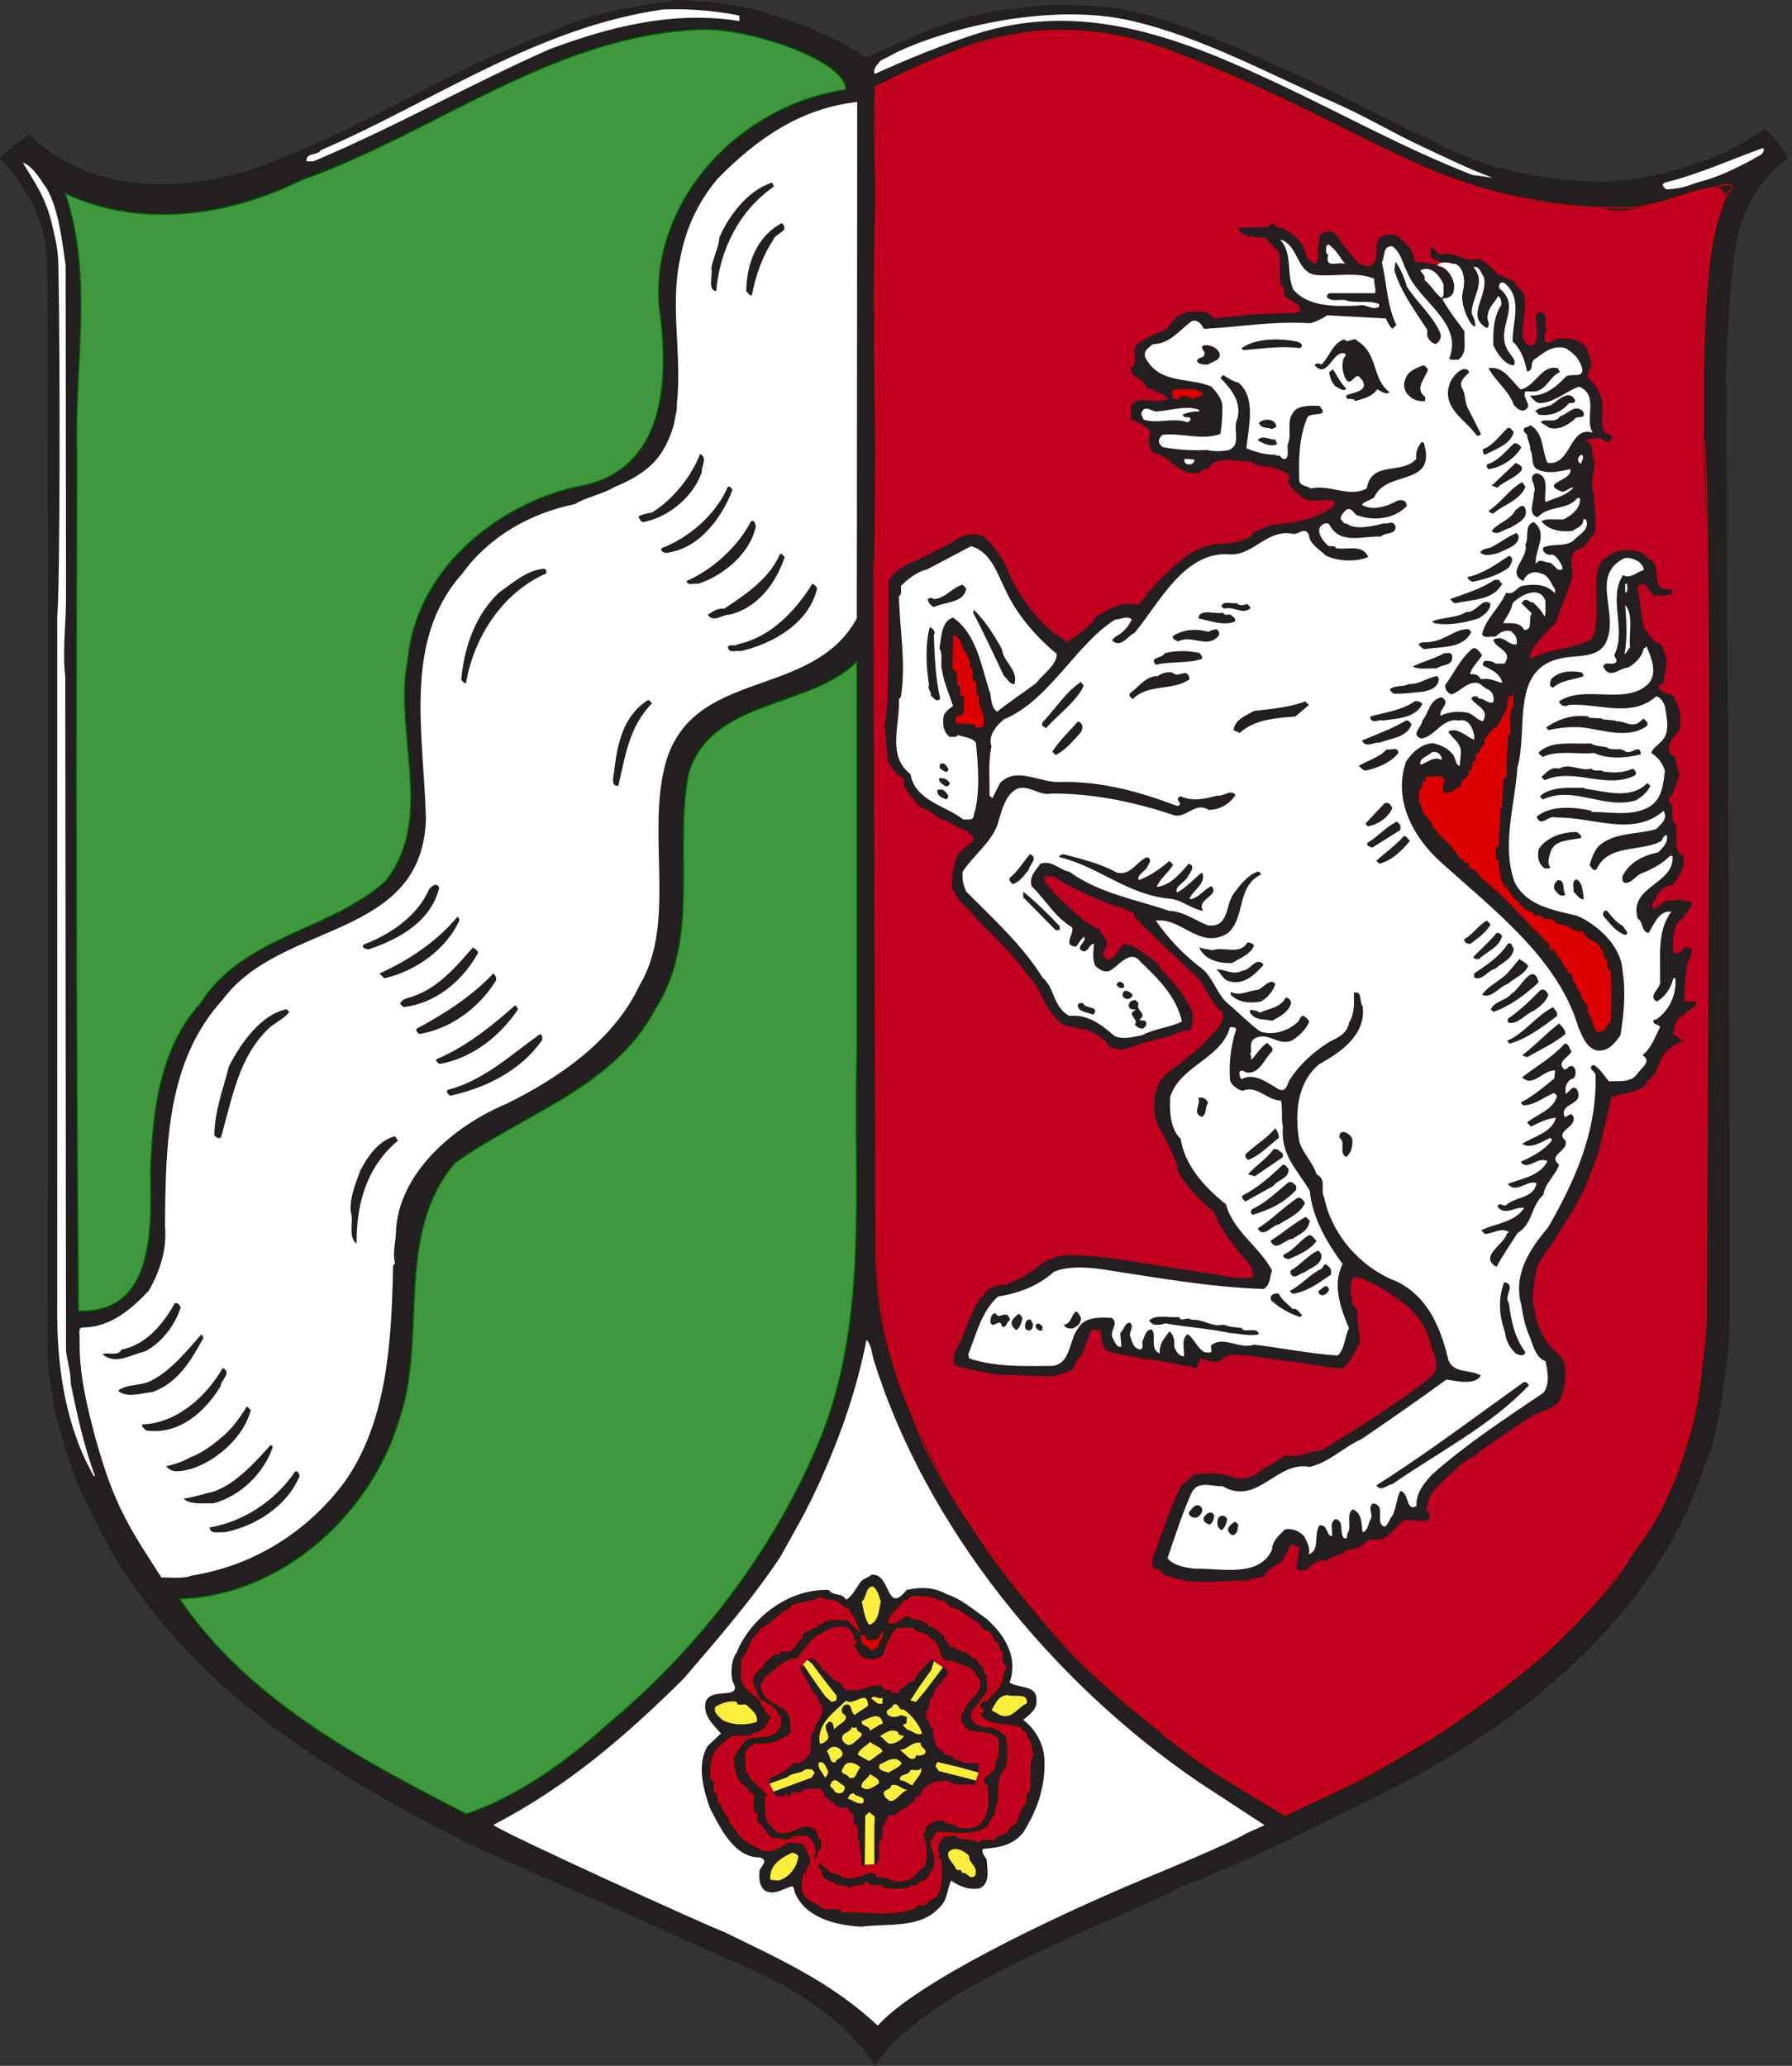 <svg xmlns="http://www.w3.org/2000/svg" width="461.22" height="531.66"><rect width="100%" height="100%" fill="#333333" stroke="none"/><path d="m196.75 3.198c9.18 2.683 18.16 6.193 26.21 11.659 12.07-5.574 24.04-11.25 37.86-12.587 5.36-1.028 11.55-1.237 16.81-0.827 15.06-0.101 27.03 5.466 39.93 10.422 7.27 3.425 14.08 6.364 21.07 9.619 9.13 4.229 20.53 10.469 29.91 14.698 13.62 7.431 28.25 10.345 44.86 10.655 15.16-1.237 28.77-5.366 40.84-13.616 2.59 1.647 5.99 7.477 5.99 7.477-7.12 5.056-12.16 13.801-13.41 22.229-2.06 13.879-2.48 30.688-2.58 31.925 0 3.101 1.29 235.47 0.83 248.27-0.21 4.95-2.17 25.63-6.51 34.4-12.79 39.41-48.4 67.26-84.33 84.85-17.28 8.46-33.17 16.71-50.29 23.21-1.24 1.44-36.21 15.58-50.76 23.94-5.85 2.76-22.7 13.06-27.86 22.14-0.61-0.82 0 0-2.62-3.53-13.16-16.24-29.4-20.89-46.42-28.88-18.66-8.76-38.17-16.51-56.74-25.28-32.502-16.71-65.563-35.84-87.739-69.68-3.92-5.36-9.363-17.36-10.832-20.02-3.302-7.65-4.848-14.02-6.912-21.03-0.774-6.62-2.274-11.97-1.755-17.65 0 0 0.332-271.76-0.31-280.19-0.696-9.084-5.389-17.69-11.992-24.702 2.188-2.583 7.608-6.062 7.608-6.062 16.817 16.817 44.204 14.884 63.804 6.425 22.183-8.358 41.678-21.356 63.648-30.124 3.61-1.546 7.53-2.992 10.94-4.538 8.87-3.611 18.67-4.956 28.47-6.402 7.74 0.309 15.27 1.036 22.28 3.201" fill="#231f20"></path><path d="m303.68 14.082c36.34 12.785 68.62 39.291 108.7 39.346 8.97 4.293 32.02-11.129 31.71-2.418-7.26 19.555-5.19 41.253-5.68 61.9 2.5 58.85 0.83 117.87 0.97 176.79-1.16 35.88 4.85 75.64-16.97 106.96-21.48 33.03-56.36 54.44-91.5 70.51-41.55-22.99-76.98-58.65-95.98-102.46-9.71-20.09-9.85-42.45-9.49-64.24-0.11-64.91-0.69-130.01-0.11-194.61-0.46-27.871 0.11-55.748 0-83.605 20.33-10.645 43.75-18.698 66.73-12.017 3.94 0.969 7.8 2.278 11.54 3.844" fill="#c1001f"></path><path d="m303.68 14.082c19.35 7.531 34.77 15.394 41.52 18.758 6.71 3.34 20.64 10.306 27.6 12.912 12.64 4.361 20.37 5.521 25.66 6.417 9.3 1.593 20.87 1.323 20.87 1.323 4.41-0.163 11.77-2.567 13.82-2.869 0 0 10.48-3.394 11.66-3.116 2.39 0.155-0.44 1.825-0.72 3.503-1.11 0.108-2.94 7.608-3.85 14.188-1.29 9.541-1.81 25.144-1.83 32.033v15.679c2.41 3.25 0.7 207.29 0.72 225.51 0 3.09-0.45 8.76-1.03 11.86 0 0-0.23 4.32-1.48 11.38-0.63 3.61-3.81 15.81-6.95 21.92-1.94 4.64-3.35 7.89-9.29 15.86-1.59 2.07-2.06 4-6.19 8.9 0 0-4.12 4.76-7.76 8.58-9 9.48-14.54 13.34-18.77 16.82 0 0-5.71 4.25-14.65 10.63-3.68 2.62-19.55 11.81-19.55 11.81-2.91 1.93-21.76 10.29-22.55 10.99-6.6-3.77-12.01-7.25-16.09-9.7-6.24-3.87-12.43-8.77-15.06-10.83-0.73-1.22-8.59-6.71-13.61-11.45-2.94-2.75-4.13-3.51-8.9-8.28-4.91-4.52-22.96-26.96-25.05-31.03-3.96-5.59-9.77-14.62-14.54-24.3-0.26-0.52-7.95-19.6-9.8-27.98-2.58-11.73-2.36-21.45-2.37-24.78l-0.52-174.03h0.21c0.85-29.69-0.67-59.219 0.19-89.249 0.37-12.658-0.74-21.426 0-33.286 2.06-0.642 4.45-2.057 9.28-4.253 4.26-1.933 10.96-4.902 16.79-6.912 4.75-1.346 8.21-1.926 11.71-2.505 5.19-0.851 9.87-0.92 16.25-0.387 9.16 0.773 16.63 2.706 24.24 5.884z" fill="none" stroke="#D00" stroke-miterlimit="3.864" stroke-width=".294"></path><g fill="#FFF"><path d="m190.1 3.972c0.41 0.309 0.1 0.928 0.21 1.446-17.23-2.784-33.84 1.647-48.8 7.221-20.11 8.869-40.23 20.219-60.862 28.887h-1.755c-0.209-2.374 2.683-1.346 3.711-2.892 28.986-12.479 55.496-31.57 88.106-36.209 6.8-0.209 13.2 0.309 19.39 1.546"></path><path d="m365.79 37.603c7.14 3.347 12.06 5.775 18.36 8.149-1.76-0.209-3.2-0.518-5.16-0.719-17.02-6.603-32.19-15.046-48.59-22.802-25.3-11.969-51.35-22.67-79.74-13.306-8.69 2.861-17.34 6.394-25.49 10.105-0.72-1.237 0.81-2.551 1.53-3.479 2.81-1.314 3.09-1.678 5.38-2.706 17.44-7.632 41.42-11.482 58.57-7.608 18.71 4.214 36.04 13.902 53.37 21.433 7.42 3.301 14.48 7.515 21.77 10.933"></path><path d="m220.53 159.13c-11.66 21.35-43.12 12.28-49.51 38.37-4.44 18.16 3.09 40.44-6.5 56.23-6.61 14.13-21.05 23.93-34.36 30.43-13.1 5.47-27.85 17.74-28.27 33.22-0.1 2.58-0.92 5.36-0.2 7.63l-0.51 0.72c-0.41 19.81-1.551 40.03-12.383 55.5-9.804 13.31-23.938 21.77-39.41 24.24-2.266 0.93-5.258 0.42-7.84 0.52-3.712-5.87-7.114-10.68-10.469-17.63-2.877-5.97-4.902-12.49-6.657-18.79-2.065-7.94-4.122-15.99-3.921-24.96-0.123-2.3-0.309-3.09 1.238-2.99 6.912-0.21 12.069-4.74 16.507-9.39 2.892-4.95 4.748-10.62 4.23-16.61 0.108-21.45 0.618-42.81 14.86-58.38 15.054-20.33 51.375-15.27 52.295-46.53-0.61-22.29-5.98-46.02 9.39-63.13 7.01-9.71 17.75-15.58 28.99-17.86 2.17-1.54 7.45-2.65 9.96-4.3 9.67-4 13.05-8.18 15.52-16.23 0.33-2.6 0.83-3.4 0.72-5.25 1.35-12.383-1.75-24.87 0.73-36.831 1.44-8.049 4.54-14.861 9.69-21.046 10.42-10.624 21.67-18.263 36-19.809l-0.1 132.88z"></path><path d="m453.99 38.325c0 1.755-1.97 1.855-2.99 2.783-4.02 2.065-8.05 4.129-12.38 5.366-3.79 0.928-4.83 2.088-9.91 2.273-0.21-0.518-1.49-1.09-0.21-1.755 8.78-2.165 16.82-5.884 25.18-8.876l0.31 0.209z"></path><path d="m12.043 48.538c3.093 5.466 3.92 13.361 4.848 19.755l0.101 86.397c-0.101 6.81-0.928 13.21-0.201 19.29l0.201 173.83c0.417 2.78 1.245 5.47 1.245 8.46 1.646 7.94 3.402 15.99 6.185 23.52l-0.209 0.21c-7.221-12.59-9.696-27.96-9.487-44.05v-177.55c0.719-5.36 0.797-65.404 0.31-89.852-0.08-3.866-0.41-5.575-1.624-10.701-1.678-7.09-4.261-10.546-7.562-16.013 2.791 1.029 4.438 4.33 6.193 6.704"></path></g><g fill="#231f20"><path d="m199.18 48.022c-8.98 6.186-13.93 16.299-14.85 26.923-2.28-0.31-0.83-3.92-1.24-5.877 0.41-2.783 1.85-5.056 2.06-7.948 2.37-5.567 7.43-12.271 13.62-14.126l0.41 1.028z"></path><path d="m198.97 61.846c-2.89 4.33-4.44 9.077-5.46 14.134-0.73 0.209-0.93-0.619-1.45-1.036 0.1-7.013 2.68-14.126 9.19-17.536 2.16 2.273-1.76 2.482-2.28 4.438"></path><path d="m330.4 58.854c3.09 1.756 5.06 3.712 5.99 7.222 1.21 1.315 1.72 2.343 2.68 1.237 0-0.719 0.62-2.064 0-2.992 0 0 0.59-1.964 0.51-3.711 1.03-0.928 1.85-1.137 3.51-0.928 1.21 1.005 1.47 1.778 2.37 3.062 1.24 1.345 2.27 3.023 2.58 3.123 1.03 1.547 2.58 3.093 4.95 2.475 2.58-1.748-0.31-6.913 3.41-7.732 3.61-1.036 4.53 1.546 6.5 3.193 0.74 1.655 0.87 1.137 1.24 3.51 1.85 0.209 4.43 0.41 6.39 1.237 1.75 0.518 3.3 2.374 4.23 3.92 0.21 2.165-0.31 3.402-1.55 4.957-0.41 0.1-1.13-0.209-1.44 0.309 1.23 0.819 1.54 3.301 3.51 3.402 0.2-4.33 3.4-10.624-1.97-13.624-2.06 0.317-3.61-0.201-5.05-1.438v-2.474c1.03 0.51 1.44 1.129 2.27 1.956 4.13-1.137 6.08 2.165 9.9 1.036 1.86 0.719 3.62 2.366 4.95 3.92 2.28 1.029 3.1 1.261 4.96 2.289-1.76-1.083 1.8 2.714 1.8 2.714 1.21 3.657-1.03 9.41 0 11.861 0.52 1.415 1.7 1.6 2.43 1.5 1.85-1.346 0.72-7.222 0.51-7.222 0.73-0.418 0.42-1.755 1.65-1.237 1.96 0.819 0.52 2.984 1.24 4.229-0.1 1.029-0.62 1.956-0.41 3.194 0.62 0.827 2.17 0 2.68-0.519 3-0.618 6.4-0.1 8.15 2.274 0.31 1.956 1.44 2.884 1.03 5.157-0.9 1.005-0.41 1.446-1.03 2.064 1.03 0.828 4 4.232 4.02 7.122 0.41 2.57-1.02 6.49 1.24 7.73 0.52-0.1 0.62 0.11 1.24 0.73 0.11 1.13-1.13 1.34-1.76 1.24-0.72-1.76-5.26-0.31-5.26-0.31 2.48 0.51 1.68 3.96 2.59 5.9-0.34 1.98-1.14 6.78-0.31 7.5 0.1 3.41 0.93 7.22 0.2 10.94-1.24-0.31-0.8 2.71-4.64 3.92-2.78 1.96 0.1 5.78-1.55 8.46-0.51 1.96-2.22 5.8-3.72 10.11-1.59 1.75-7.94 7.74-6.49 9.49 0.41-0.62 5.06-2.06 5.06-2.06 4.74-0.91 8.76-1.97 10.41-2.99 0.93-0.11 0-1.55 0.93-1.24 0.93-4.54 0.41-9.7 0.52-14.55 0.36-3.02-0.16-0.18 1.03-4.02 1.91-2.22 4.64-3 4.64-3 2.89-0.51 6.3-0.2 7.73 2.07 3.21 1.03 1.04 5.78 3.41 7.63 0.93 0 1.55 0.42 2.48 0.21 0.83 1.65-1.24 1.45-2.17 1.75-0.62-0.41-1.54-0.1-2.27-0.2-0.93-0.72-1.65-1.96-2.47-3-0.62-0.2-0.83 0.52-1.45 0.21-0.41 0.62-0.41 1.65 0 2.27 0 0 0.62 5.98 1.24 8.67 0 0 1.6 2.7 2.37 2.83 0.1 1.34 2.58 0.91 2.71 3.23 0 0.13 1.81 2.45 0.1 6.83 0.31 1.45-0.3 1.76-1.43 2.17 0.1 1.03 1.54 2.16 2.99 2.27l0.2-0.21c2.27 2.48 2.99 5.68 2.27 9.39-0.82 1.13-2.99 3.09-2.68 4.95-0.21 0 0 1.65 1.65 1.75-0.41 2.38 2.08 3.92 0.21 6.91 0 0-0.1 2.43-1.96 3.92 0 0.62 0.1 1.45 0.72 1.55 0.72 1.45-0.41 4.13 1.03 4.96 0.92 2.78-1.03 6.49 1.75 8.15 0 0 2.01 2.03-2.5 7.7-2.04-0.13-4.51 2.51-4.2 3.65-0.52-0.21-1.86 2.29-0.52 2.47 1.65-0.73 2.47-2.58 4.96-2.16 1.7-0.6 3.19 0.31 4.74 0.41 0.1 2.06-1.75 2.21-2.27 4.23-2.71 0.69-2.89 7.32-2.47 8.45 0.66 1.78 2.99-1.02 2.99-1.02h1.44c0.51 1.23 0.23 2.03-0.72 3.71-0.72 1.93-0.93 9.9-0.93 9.9 0.83 0.93 3.61-0.83 2.88 1.55-1.12 0.62-2.47 1.34-3.19 2.47-2.06 0.11-1.96 3.2-2.68 4.65 1.13 0.62 2.06 1.24 2.68 1.96-2.37 0.51-5.67 2.89-6.19 5.98-0.62 0.21 0 1.6-2.99 4.23-0.93 2.37-4.74 2.91-4.74 2.91 0.12 0-4 0.85-4.52 1.16 0 0-2.51 10.78-3.32 14.18 0 0-2.61 7.88-4.75 11.46-0.62 1.96-5.68 9.59-5.68 9.59-0.21 1.24-5.46 7.22-5.46 8.98 0 0-1.94 7.76-0.42 11.14 0.42 4.61 4.13 9.29 4.44 9.39 1.52 0.9 2.99 3.41 2.99 3.41s1.24 4.58-1.03 9.69c-0.84 1.89-3.72 2.58-5.67 3.5-3.41 1.45-13.21 8.77-15.17 9.91 0.31 0.73-3.02 1.44-5.9 4.44-2.07 2.16-5.55 4.54-6.89 7.43 0 0-0.72 2.57-0.83 3.4 1.14 0.1 0.73 1.34 0.83 2.06-1.96 1.44-6.09-0.82-7.22 0.93-2.27 1.76-3.62 5.26-7.95 4.23-1.65 0.82-2.37 2.37-4.43 2.47-0.72 0.62-2.38-0.3-2.27 1.24-0.93-0.1-4.65 1.35-4.65 1.97-3.81-1.14-4.02 3.81-7.73 1.95 0 0 0.72-4.54 0.82-5.67-0.82-0.1-1.65-0.82-2.47-0.2-0.62 1.85-2.35 4.43-2.48 4.43-1.81 0.65-4.03 2.48-4.23 3.51-1.13 0.1-4.43 0.92-4.43 0.92-6.3 0.1-14.24 1.24-19.4-0.92-3.41-0.29-2.16-2.48-4.43-2.07-1.34-1.75 0.92-5.77 1.02-6.18 0.21-1.35 1.14-3.2 1.45-3.92 0.11-1.55 4.44-11.15 4.44-11.15 0.93-1.03 2.47-1.96 3.3-2.99 0 0 6.68-1.06 11.14 1.03 3.09 0.52 5.68-1.65 7.43-2.99 0.72 0.21 4.95-2.99 4.95-2.99 3.51 0.72 6.39-1.14 9.39-1.24 18.51-11.37 24.71-16.15 27.96-18.77 2.99-2.48 0.82-6.2 0-8.98-1.06-4.52-3.38-6.58-3.77-7.22-1.49-2.48-10.96-8.64-14.81-9.6-2.47-0.72-2.08 4.05-1.23 7.43 1.54 0.31 1.03 3.2 1.03 3.2 0.1 0.31 0.72 5.98 0.72 5.98-0.93 2.01-2.47 5.11-4.23 6.71-1.13 0.41-10.42-1.24-10.42-1.24s-11.86-1.55-14.91-2.04c-2.47 0.1-3.86-0.54-5.62 0.8-0.93 1.96-5.57 0.11-5.67 0-0.82 0.31-0.41 2.37-1.96 2.68-0.62-1.13-1.83-0.52-3.51-0.93-1.55-0.61-7.48-1.52-9.93-1.64-2.7-0.91-8.38-1.16-9.36-2.58-1.78-2.57-0.31-5.29-1.76-4.75-2.57-0.62-1.78 1-2.98 2.79l-0.94 3.19c-1.13 1.14-1.95 2.18-2.47 3.72-0.2 0.93-5.47 2.17-5.47 2.17l-14.15-0.42s-10.2-1.86-10.91-2.48c-1.04-2.68 0.92-4.63 1.75-6.7 0 0 4.23-11.35 5.47-10.93 1.03-2.07 3.09-3.1 5.67-2.99 2.99-1.24 6.09-2.69 8.46-4.65 2.32-2.17 5.93-3.07 7.94-2.99 7.79-0.1 18.77 1.96 18.77 1.96l15.58 2.48c5.55 0.51 8.15 1.96 12.9 1.23 0.62-1.13-0.52-3.19-0.52-3.19-6.44-7.2-8.38-11.07-9.41-13.78-2.32-1.55-8.38-7.86-9.36-10.78 0.41-1.75-4.02-9.69-4.96-11.34 0 0-3.22-7.54 1.97-13.11 1.24-1.13 8.09-5.65 11.97-10.29 1.41-1.54 3.3-3.32 2.67-5.8-2.05-0.92-5.26-7.6-5.77-8.12-1.13-1.24-12.04-11.22-16.89-16.38 0.26-1.81-2.4-1.18-2.61-2.22-2.06 0.31-17.43-6.91-17.85-8.15-1.24 0.31-3.19-1.03-2.67 1.24 1.23 2.27 11.96 12.59 13.81 12.07 0.83 0.93 1.04 2.16 1.97 2.78 1.33 2.48-2.59 3.72 0.52 5.37 2.26-0.62 2.68-2.89 4.22-4.12l2.09 0.51s7.4 4.44 7.09 5.67c3.4 3.41 6.5 7.12 8.36 11.55 0 0 0.41 3.31-0.72 4.55-2.37-0.21-3.61 1.13-5.67 1.65-3.13 0.43-10.32 3.09-11.66 3.3-1.14-0.16-2.59-0.31-3.71-1.03 0.1-1.14-4.75-4.75-7.64-4.24-0.82-0.71-2.38-0.61-3.51-0.92-1.65-0.93-4.02-3.92-4.23-4.54-0.72-0.82-2.56-5.17-3.97-6.96-5.54-7.1-7.74-9.42-13.57-15.02-1.65-2.01-3.19-3.55-4.95-5.25-1.03-1.03-1.75-3.21-2.27-3.41 0 0-0.2-7.22 2.27-9.69 0.93-0.83 1.97-1.66 2.99-2.48 1.14-1.55-1.02-1.86-1.23-2.69-0.62 0-4.44-1.95-5.47-2.78-2.48-0.1-2.91-2.14-6.66-3.43-3.51-3.54-4.28-5.65-4.28-5.65 0.11-1.03-0.1-2.27-1.24-2.27 0 0-2.65-3.09-2.86-3.81l-0.85-9.6c1.11-2.14 1.03-25.99 1.03-25.99v-10.84c0.62-1.75 2.58-2.68 3.72-3.71 1.44-0.62 11.96-5.67 13.31-6.71 2.78-1.95 4.84-1.83 7.01-1.24 1.7 0.7 5.7 6.24 6.4 8.46 0.85 1.91 3.04 7.2 8.58 13.39 4.13 4.26 4.73 3.53 6.78 5.6 0.62-0.62 5.99-3.54 7.64-6.61 10.09-6.47 9.44-0.75 12.15-4.54 4.52-6.31 11.37-11.34 11.37-11.34 5.65-3.62 9.7-2.68 9.7-2.99 1.55 0 5.1-0.5 6.91-2.17 0.31-1.34 3.92-1.86 4.44-2.48 6.29-0.62 11.96-1.44 16.61-4.95l0.2-1.23c-3.09-1.04-7.22 1.13-9.08-1.76-1.34-1.03-3.61-2.47-2.47-4.75-0.83-1.13-3.71-1.95-3.71-1.95-1.97-0.93-4.85 0-6.2-1.76-3.5 0.21-9.18-1.85-10.93 1.76-0.73 0.41-1.96 0.1-2.27 1.03-5.67 1.23-7.02-4.02-11.86-4.95-1.03-0.73-1.24-2.79-1.45-3.51 0.42-0.52 0.21-1.34 0.52-1.97-0.83-1.54-4.75-3.19-4.95-3.19v-3.71c2.37-2.79 6.7 0.2 9.59-1.76-1.55-1.03-3.61-2.06-5.68-2.788-0.82-2.783-4.23-2.165-3.91-5.157 1.75-0.719 0.62-3.502 0.93-5.157 1.64-2.165 6.7-4.021 6.7-4.021 2.37-0.409 2.68-3.402 4.95-4.229 1.75-1.137 4.65-1.137 6.91-0.719l1.99 1.539 9.88-1.029 11.96-0.51c0.93-2.683-2.68-2.791-3.71-4.237-0.62-0.719 0.21-2.366-1.03-2.675-0.52-2.683 0-5.784-0.52-8.459 0 0-2.37-2.791-3.72-3.928 0 0-6.49 0.309-6.7-2.474l7.74-0.201c0-0.936 0.72-0.727 1.45-0.828 0.2 1.446 1.75 0.719 2.47 1.237"></path></g><g fill="#FFF"><path d="m339.38 70.82c4.74 0.31 10-0.927 14.34 0.928-0.21 1.137 0.51 2.583 0.2 3.712h-11.86c-0.31 0.317-0.62 0.518-0.52 1.036 1.35 1.446 3.61 0.208 5.27 0.928 2.57 0.618 5.67-0.209 8.15 0.827v0.719c-1.97 1.036-3.31-0.928-5.47-0.309-6.19 0.208-12.8 0.309-16.62-4.129-1.85-4.33-0.1-9.279-3.4-12.889 5.06 1.438 4.03 9.077 9.91 9.177"></path><path d="m346.29 68.035c-1.45-1.028-5.47 1.446-4.44-2.474-0.93-0.417-0.41-1.446-0.51-2.165l0.51-0.518c1.96 1.137 3.2 3.712 4.44 5.157"></path><path d="m362.07 69.789c2.99 7.84 14.65 13.106 10.93 22.492 0.62 0.51 1.45 0.201 2.28 0.309 2.47-1.654 1.44-4.646 1.64-7.221-0.2-0.642-4.38-5.598-5.66-8.436-0.17-0.34 2.96 0.387 2.96-2.837 0.36-1.083-1.03-5.289-4.13-5.676-0.27-1.167 3.15-0.927 3.74-0.518 1.81-0.386 3.74 2.714 2.71 6.967-1.03 3.742 2.33 9.889 3.18 9.054-0.11-1.237-0.24-1.964-0.86-2.992-0.64-3.611 4.05-8.25 0.34-12.17 1.54-0.418 1.95 1.438 2.68 2.474 1.34 4.848-4.85 10.106 0.82 13.206 1.14-0.928-0.2-2.064 0.21-3.302 0.11-1.963 1.85-3.301 2.68-4.956 0.72 0.418 0.83 1.446 0.83 2.273-1.97 2.885-2.17 6.604-2.07 10.415 0.83 1.864 2.9 5.057 5.26 5.158 0.94-1.338-1.13-2.784-1.75-4.222-2.89-5.784 3.92-10.941-1.96-15.58-0.21-0.827 0.1-1.856 1.24-1.446 4.85 3.92 2.16 9.696 2.16 15.062 2.28 2.165 3.1 4.848 3.72 7.74 1.75-0.109 0.82-2.173 1.75-2.993 2.48-1.654 4.65-3.92 8.16-2.992 2.16 1.338 3.4 2.575 4.23 4.949 0.71 3.201-3 1.237-4.23 2.474-2.38 2.582-5.58 5.059-9.09 4.749 0.21 0.62 1.35 1.65 2.17 1.96 3.82 0.1 6.92-2.99 10.42-4.227 5.26 2.167 1.24 8.347 3.51 11.857-6.09-1.95-5.47 8.67-11.66 7.74-1.55-3.3-0.83-7.64-4.44-9.69-0.51 0.82-2.16 0.2-1.54 1.74l0.72 0.73c0 1.13 1.03 2.79 0.82 3.92 1.04 1.44-0.2 4.54 2.48 5.26 2.79 0.93 5.05 0.21 7.84-0.31 0.72 3.09-8.15 3.51-2.17 5.78 1.14 0.1 2.07-1.24 2.99-1.03-2.05 2.16-4.54 2.57-7.21 3.71-0.52-2.27 1.34-6.6-2.27-7.42-2.79 0.82 0.31 3.19-0.73 5.15 0.11 2.07-1.75 5.47 1.04 6.19 2.47-3.09 7.84-1.76 10.1-4.95h0.73c0.31 2.47-2.07 4.43-4.13 5.47-1.96 0.21-4.12-0.41-5.78 0.52 1.86 2.26 4.85 2.78 7.94 2.47 1.04-0.73 3-1.24 2.8-2.99h0.71c1.14 2.68-1.75 3.82-3.2 5.46-1.95 1.66-5.25 0.72-7.73 1.76-0.52 1.03 0.72 1.85 1.55 1.95 1.54-0.51 2.47 1.56 3.19 2.69l0.21 0.83c-1.24 1.33-2.37-1.45-3.4-1.55-1.45 0-2.38-1.24-3.51 0.31-0.52-3.2 3.41-7.74-0.52-10.73-2.58 0.72-1.13 4.02-2.17 5.77 0.93 3.51-5.15 7.12-0.51 9.4 0.51-1.87 2.68-2.8 4.43-1.97 2.07 0.31 2.69 2.69 3.72 4.13v1.03c-2.27-2.47-5.26-2.47-8.46-1.96-1.44 0.41-2.17 2.48-4.12 1.76-1.76 3.92-5.27 6.7-6.2 10.62 0.42 1.34 2.28 0.51 3.41 0.72 1.13-1.03 2.27-1.85 4.02-1.44 1.03 0.93 1.76 1.65 1.45 3.41-2.37 0.3-3.09-2.59-5.99-1.24 0.41 2.36 5.06 2.78 3 5.97v0.21h-2.48c-0.52-0.62-1.75-0.72-2.68-0.72-0.42 0.31-0.62 0.72-0.52 1.24 1.76 0.83 4.54 1.96 4.96 4.44-1.56-0.31-3.1-1.35-5.48-0.93-0.82-1.24-1.54-1.44-2.68-1.24-0.31-1.13 2.17-3.51 2.99-4.95-0.62-0.83-1.85-2.78-2.99-1.24-2.88 2.58-4.33 6.09-6.49 8.87-0.1 1.35 0.51 1.86 1.54 2.47 2.38-0.71 3.92-3.29 6.71-2.98 0.92 0.2 1.85 1.44 2.89 1.75 1.03 0.62 1.54 1.86 1.23 3.2-1.44 0.62-2.16-1.03-3.92-0.93 0.1-0.31-0.2-0.62-0.51-0.52-0.51-0.1-0.93 0-1.24 0.52 1.04 1.96 4.85 2.68 2.99 5.88-1.54-0.41-2.37-1.65-3.71-2.17-2.37-0.51-5.06-0.31-7.22 0.73-0.42-1.76 2.88-3.3 0.31-4.75-3.1 0.52-3.3 4.02-4.96 5.99 0 1.54-3.19 3.61-0.31 4.63 3.51-0.41 5.48-5.46 9.7-4.63 2.48-0.62 3.51 1.85 3.93 3.71v1.23c-2.28-0.92-4.03-3.09-6.41-2.26l-0.2 0.31c1.34 1.85 3.3 2.88 3.2 5.36l-0.31 3.3c-1.03-0.1-1.03-1.86-1.65-2.79-1.35-1.75-3.09-2.47-4.96-2.99-2.88-0.2-5.77 2.38-7.22 4.75-3.4 9.9 1.97 19.7 9.4 26.2 13.4 12.07 29.8 24.55 34.97 42.1 1.03 2.26 1.95 5.15 4.64 5.97 2.99 0.42 4.74-1.75 6.19-3.92 0.93-5.67 1.44-11.14 0.51-16.92-0.41-5.98-6.39-11.55-11.66-13.82-5.98-1.44-13-2.47-16.09-8.66-3.4-9.49 0.1-19.81 0.73-29.5 2.88-9.81-2.07-25.69 11.65-28.17 4.13-0.82 9.7 0.21 11.45-4.74 2.68-7.12-3.92-16.2 3.72-20.54 1.34-1.03 3.19-0.2 4.43 0.52 0.62 0.62 1.35 1.24 1.24 2.16-1.75 0.42-3.51 2.38-5.26 1.25-4.02 5.78 0.83 13.82-2.17 20.32-0.61 0.72 1.55 1.85-0.3 2.47-0.93 0.21-2.18-0.51-2.69 0.73 1.65 3.6 4.23 0.31 6.4 0.31 1.85-1.04 3.71-2.89 4.02-4.96 0.31 0.1 0.52-0.41 0.72-0.51 1.24 2.79 3.1 7.22 0.21 9.9-5.98 5.27-16.1-0.1-22.7 4.23 0.21 0.93 1.35 1.65 2.48 0.93 7.74-0.51 15.99 3.51 22.49-2.17 0.93 0 1.95 1.45 2.26 2.48 0.42 2.68 1.56 7.02-1.02 9.18-0.83 0.93-2.28 1.86-2.48 2.89 1.76 1.13 2.89 2.58 3.5 4.54-0.41 3.61-0.72 7.73-4.53 9.59-4.33 2.17-9.39 1.04-14.34 1.04v-0.31c-4.34-0.93-10.42-1.55-14.13 1.54 1.13 3 3.09-0.62 4.94 0.21 9.5-0.21 19.91 5.16 27.75-1.75 1.14 2.26-0.71 3.4-1.95 4.74-4.95 1.44-10.83 0.72-14.85 4.43-1.24 1.45-1.76 3.21-2.28 4.96 0.62 0.31 0.62 1.44 1.76 1.03 2.99-6.81 11.76-4.44 16.81-7.43 0.21-0.62 0.62-1.34 1.24-1.55 0.62 1.76-0.83 3.3-2.16 4.54-3.61 0.73-7.43 2.48-9.19 6.19 0 0.62-0.1 1.55 0.73 1.65 1.64 0.11 2.57-1.75 4.23-2.47 2.57-0.93 5.66-2.69 7.22-4.44h0.72c0.62 7.33-11.35 7.64-8.98 16.1 1.55 0.82 0.83 3.3 2.78 3.71 1.45-2.07 2.59-5.88 5.89-5.47-3.71 4.85-2.79 11.66-2.89 17.65 0.51 2.05-3.51 4.02-0.82 5.46 2.36-1.44 3.61-3.51 4.23-5.98h0.51c0.41 4.13-1.65 8.46-4.95 10.62-0.31 0-0.62 0-0.72 0.31-0.11 1.03 1.44 0.83 1.75 1.66-1.44 2.67-2.07 5.15-4.54 7.21 2.68 1.55-0.62 3.51-1.44 4.96-1.76 2.16-4.86 1.64-7.22 1.75-0.94-1.14-2.38-3.41-3.92-4.23-1.76 0.72 0.31 1.65 0.51 2.48 0.42 14.96-5.47 27.54-12.17 39.3-4.75 5.57-9.19 12.28-6.91 20.12 0.41 2.99 1.13 5.98 2.26 8.35 0.73 2.27 1.66 5.26 3.93 5.99 0.62 2.68 1.13 5.98-0.52 8.15-9.9 6.7-19.6 12.99-28.68 21.04-2.06 2.27-4.13 4.64-4.02 8.15-2.79 1.44-1.76-3.41-4.13-3.92-1.03 1.96-1.03 4.43-2.06 6.4-0.83 0.82-0.93 2.16-1.96 2.78-2.79-0.83 0.61-5.47-3-5.98-1.64 1.13 0.31 2.89-0.72 4.23-0.61 1.13-0.51 2.68-1.96 3.2-0.41-1.86 0.11-4.65-2.47-5.89-1.86 0.93-0.41 4.13-1.24 5.89-0.62 0.41 0.21 1.85-1.03 1.54-1.45-1.34 0.2-4.23-2.17-4.95-1.86 0.82-0.62 3.2-1.03 4.44-1.45-0.11-1.03-3.2-3.2-2.79-1.55 2.48 0.21 6.3-2.68 7.43 0.31-1.86-0.51-3.2-1.24-4.64-1.34-1.45-2.99-2.07-4.95-1.76-1.45 1.45-3.3 2.99-3.3 5.17-3.3 7.42-13.52 4.73-19.81 4.94-2.58-0.31-5.37-0.72-7.11-2.68 1.85-5.47 3.81-11.55 6.18-16.82 1.55-3.3 5.06-1.64 7.95-1.75 9.08 5.26 13.82-6.6 22.48-4.95 5.16-1.24 8.77-5.16 13.42-7.22 7.11-4.85 14.54-10.01 21.76-15.27 2.69 0.42 7.33 1.55 8.87-1.03-2.68-1.65-6.91-0.41-8.35-3.92-1.85-7.94-5.15-16.4-13.41-20.32-9.18-3.51-16.61-11.97-18.57-21.56-1.13-2.07 0.82-4.54-1.96-5.99-0.93-2.99-3.51-5.37-4.44-8.36-1.24-7.32-0.62-15.26 5.16-20.01 5.47-2.99 12.07-7.53 11.14-14.85-0.93-1.14 0-4.13-2.26-3.51 0 2.06 0.3 5.57-1.24 7.63-0.31 2.68-2.79 3.92-4.96 4.96-4.02 2.47-7.73 5.87-10.1 9.48-0.93 1.14-0.93 3.92-3.2 2.69-2.79-1.65-6.4-4.33-9.39-2.48-0.52-0.52-0.62-1.23-0.52-1.95 0.52-0.63 1.24 0 1.76 0.2 3.3 0.52 4.53-3.4 6.6-5.47 0.52-1.03-0.72-1.44-1.24-2.16-1.54 0.92-2.89 3.09-4.13 4.43-0.1-0.51 0.21-1.13-0.31-1.44 0.73-1.04-0.41-2.79 1.04-4.03 3.5-2.06 6.08 1.86 9.59 0.52 1.75-1.03 3.61-2.69 4.54-4.75 0.1-0.72-0.82-1.13-1.24-1.65-1.03-0.21-1.03 0.93-1.55 1.45-2.57 2.57-6.91 3.71-9.89 2.47-2.9-2.16-4.96-4.33-7.95-6.91-3.3-2.57-4.02-7.53-7.84-9.9-4.33-3.41-7.94-7.33-10.94-11.66 6.71-0.82 11.35 7.74 18.57 3.2 4.65-4.23 2.06-11.76 8.46-15.06 0-0.41-0.41-0.72-0.82-0.72-2.48 0.82-4.65 3.5-6.2 5.67-2.16 2.99-1.13 8.77-6.6 8.15-3.3-1.24-6.18-3.61-9.9-3.72-8.77-2.99-18.16-4.54-25.79-10.1-2.58-0.42-4.23-3-7.43-2.07-1.14 1.76-2.99 3.2-2.27 5.78 3.72 3.71 6.09 8.05 10.42 10.62 0.62 1.76-2.58 4.75 1.04 4.96 0.71-0.83 1.43-2.38 2.16-2.48 0.52 1.44-2.78 2.79-0.21 3.72 1.35-0.11 1.45-1.97 2.68-1.97-0.2 1.97-0.51 3.72 0.31 5.68 0.93 0.92 2.79 2.16 4.23 0.92 2.17-1.33 4.85-5.25 7.43-1.95 4.64 4.43 9.29 9.08 10.63 15.37-3.2 1.55-7.22 1.86-10.22 3.5-2.16 0.42-4.94 1.24-7.11 0.21-3.41-2.89-6.81-5.67-11.66-5.16-4.33-2.47-3.61-7.12-6.91-9.9-4.95-8.05-12.49-14.95-19.6-22.08-0.73-1.54-1.14-3.3-0.93-5.15 2.88-4.44 8.36-8.26 9.39-13.62 0.92-2.89 1.75-6.19 4.64-7.74 3.3-1.03 5.57 1.96 8.97 1.24 11.35 0 21.77 2.37 31.67 5.67 3.3 0.41 5.27-3.61 8.67-1.44 2.89-0.1 5.37-1.45 6.91-3.92-1.54-1.45-2.99 0.52-4.64 0.21-3.2 0.82-6.29 1.64-9.49 0.2-2.17 0.72 1.24 2.06-0.93 2.48-9.29-3.51-18.88-6.29-29.71-6.19-5.47 0.51-11.45-4.23-15.88 0.31l-1.97 3.92-0.72-0.72c0.1-4.23-0.42-8.77 0.51-12.59-0.93-2.89 1.14-5.27 3.2-7.01 11.86-4.96 18.58-19.5 28.68-25.7 1.45 0 2.99-1.13 4.23 0-1.03 2.07-2.26 3.41-4.23 4.44-0.2 0.42-1.24 0.73-0.51 1.24 2.17 1.44 3.71-1.45 5.47-2.27 6.29-7.53 12.48-20.53 23.83-20.22 6.6 0.82 9.9-6.5 16.81-5.26 1.55 0.42 3.1-2.07 4.23 0.31 0 2.16 2.79 3.82 4.43 5.36 3.2 1.45 7.53 1.66 10.84 0.31-1.55-3.4-5.16-1.75-8.36-2.26-0.2-1.04-1.75 0-2.27-0.94-1.33-1.24-2.58-3.19-1.75-4.54 0.62-0.92 2.06-1.33 2.47-0.41 2.79 5.06 8.46 2.69 13.21 2.9 1.03-1.25 3.92-0.31 3.71-2.69-0.82-1.65-1.75-0.42-2.99-0.72-2.89 0.72-7.33 1.86-9.7 0-0.51 0.41-0.93-0.72-1.44-1.03 0-1.04 0.72-1.76 1.44-2.48 1.66-0.82 1.97 1.55 3.2 1.55 4.23 1.45 9.29 0.72 12.38-2.48 0-1.55-1.55-1.86-2.68-1.23-2.79 1.44-6.09 2.47-8.87 0.93 0.51-0.93 2.16-1.14 3.19-1.97 3-6.91 15.06-2.89 13.11-12.59-0.31-0.51 0.1-1.75-1.04-1.54-0.82 1.23-1.54 2.47-1.23 4.23-3.62 4.23-11.56 0.31-12.79 7.64-4.54 2.47-9.39-1.14-14.45 0-0.72-0.73-2.47-0.42-2.89-1.97-0.2-5.67-0.1-10.93 1.97-16.09 0.61-1.96 6.18 0.1 3.19-3.2-2.27-0.1-5.88-0.21-6.91 1.97-1.55 2.16-0.1 5.56-1.24 7.94-0.2 1.23 0.42 2.78-0.51 3.71-1.35 0.41-1.04-1.34-2.48-0.72v-0.31c-3 0-5.26-0.73-7.63-1.66 0.41-5.15 2.68-12.99-2.07-16.913-1.44-0.31-2.68-1.137-3.92-1.956l-0.72 0.719c2.99 3.09 5.68 6.5 4.23 10.93-1.03 2.38 1.24 6.4-2.06 7.64-1.96 0.41-3.61 0.41-5.68 0-3.92 0.2-8.04-0.11-11.34-0.73-1.45-1.12-1.14-2.26 0-3.19 5.05-0.52 10.1 1.55 14.85-0.21 0.41-2.37 0.52-4.74 0.52-7.22-0.11-1.95-1.65-3.61-2.79-4.947-5.67-2.482-13.41-0.518-17.02-7.431-0.72-1.755 0.93-2.683 1.96-3.51 4.23 0 6.81-3.611 9.9-5.876 1.66-0.619 2.58 0.827 3.2 1.956 9.18-0.51 17.85-2.057 27.44-1.446 1.55-0.51 3-1.129 4.23-2.057l15.17 0.82c0.41 0.936 0.82 1.863 1.65 2.683l1.03-1.028c-2.38-4.848-2.48-10.732-3.71-16.09 0.82-1.655 0.2-4.338 2.68-4.129 2.27 1.647 2.57 4.229 3.71 6.394"></path></g><path d="m362.07 73.709c2.68 4.229 7.01 7.84 8.67 12.17 0.41 1.237-0.42 2.173-1.24 2.683-0.93-0.201-1.96-1.237-2.16-2.165v-1.546c-3.31-5.057-6.71-9.596-8.47-15.271l0.31-2.265c1.34 1.956 2.27 4.121 2.89 6.394" fill="#231f20"></path><path d="m371.56 73.297c-0.21 1.137 0.41 2.575-0.52 3.402-1.54-1.028-2.78-3.402-4.43-4.639 0.41-1.237-0.72-1.655-1.03-2.474 2.68-1.446 5.05 1.337 5.98 3.711" fill="#FFF"></path><g fill="#231f20"><path d="m335.15 89.08-0.52 0.518c-5.16-0.618-9.49 0.101-14.65 0.511l-0.41-0.511c3.51-2.474 8.66-2.474 12.79-1.964 1.03 0.31 2.48 0.109 2.79 1.446"></path><path d="m349.49 87.842c5.25 3.302 3.61 9.696 8.15 13.108-1.14 0.82-2.17-0.42-3.21-0.73-1.33 1.97-3.61 2.37-5.66 2.99-0.52-1.13-2.49 0.21-2.28-1.44 1.55-0.72 3.31-0.62 4.44-2.067 0.41-1.237-0.42-2.057-1.24-2.884-1.23-0.309-1.96 2.474-3.2 0.928-0.92-1.546-1.23-3.611-0.72-5.467 0.21-0.417 0.72-0.618 0.51-1.237-3.3-1.345-4.33 6.704-7.94 2.993 0.31-0.727 1.34-0.518 1.76-0.209 2.16-2.065 2.78-5.467 5.88-6.503 1.03 1.346 2.48-0.928 3.51 0.518"></path><path d="m313.79 90.627c0.83 2.165-1.85 2.374-2.89 3.201-1.03 0-2.06 0-2.78-0.726-0.1-1.238 1.23-0.82 1.75-1.547 0.72-1.237-1.44-2.064 0-2.683 1.65-0.201 3.09 0.518 3.92 1.755"></path><path d="m367.54 95.063c-0.62 2.165-3.51 4.848-0.93 6.917 0.41 0.2 0.1 0.82 0.21 1.23-1.35 0.21-3.1-0.21-4.24-1.44-1.13-1.03-1.54-2.686-0.92-4.024 0.51-2.165 2.89-3.093 4.64-3.711 0.72 0.201 0.72 0.51 1.24 1.028"></path><path d="m401.48 95.786c-2.58 1.028-3.3 4.334-6.19 4.944h-2.68c-1.14 1.66 2.47 3.82-0.52 4.96-1.03 0-1.75-0.73-2.47-1.45-1.24-3.71-4.65-5.98-6.5-9.482 3.81-0.727 5.88 3.301 8.25 5.462 3.81-0.723 5.36-6.498 9.59-5.462l0.52 1.028z"></path><path d="m378.16 95.786c-1.02 1.137-2.58 2.065-1.96 3.92 1.04 1.544 0.73 3.614 1.55 5.254l3.41 6.72c-0.21 0.4-0.83 0.71-1.24 0.2-2.68-3.82-9.19-7.02-6.7-13.411 0.71-1.755 3.71-5.057 4.94-2.683"></path><path d="m346.49 100.02c-0.72 0.92-1.85-0.213-2.68-0.523-1.14-1.028-1.45-2.373-1.75-3.711l1.03-0.727c0.93 1.446 1.86 3.41 3.4 4.961"></path></g><g><path d="m309.66 101.25c-0.51 1.24-1.75 0.62-2.78 1.45-0.62-0.62-1.75-0.83-2.99-0.73-0.52 0.73-0.83 0.83-1.66 0.73-0.82-0.52-0.61-1.76-0.3-2.48 2.58 0.31 5.46-0.823 7.73 1.03" fill="#D00"></path><path d="m405.4 103.01c0 1.33-1.55 0.1-1.96 1.23-1.96 1.97-4.44 2.9-7.43 2.48-0.31-0.31-0.52-0.82-0.93-0.82 0.72-0.94 2.79-1.14 4.13-1.66 1.86-1.23 4.74-4.23 6.19-1.23" fill="#231f20"></path><path d="m308.63 105.9c-1.23-0.1-2.99 0.2-4.23 0.82 0.31 1.34 2.17-0.11 1.96 1.45l-0.72 0.51c-3.61-1.34-7.74 0.52-11.34-0.72-0.11-0.72-0.94-1.35-0.32-2.06 0.62-1.45 2.37-0.31 3.3 0 3.82-0.1 7.84-1.76 11.35-0.41v0.41z" fill="#FFF"></path></g><g fill="#231f20"><path d="m407.46 105.9c0.93 2.27-1.75 0.82-2.26 2.06-1.66 1.34-3.72 2.78-6.41 2.16l-2.26-1.44c0.83-1.24 3.92 0.52 4.95-1.55 1.96-0.41 3.82-3.4 5.98-1.23"></path><path d="m328.44 109.4c0.31 0.83-0.72 0.62-1.03 1.03-1.13-0.51-2.68 0-3.41-1.54 0.62-0.93 3.72-1.55 4.44 0.51"></path><path d="m389.61 111.16c-0.82 3.3-4.74 4.43-7.43 5.88-0.61-0.32-0.51-0.94-0.51-1.45 2.58-0.82 4.33-3.61 6.4-5.46 0.72-0.21 1.03 0.62 1.54 1.03"></path><path d="m328.65 114.15v0.21c-1.76 0.72-3.4-0.21-4.95-1.04 1.03-1.55 2.98-0.1 4.54-0.2l0.41 1.03z"></path><path d="m391.58 115.08c-1.66 2.99-5.27 5.25-8.46 5.67-0.42-0.31-0.52-0.72-0.42-1.23 2.68-0.73 4.75-3.31 6.91-5.37 0.94-0.31 1.35 0.41 1.97 0.93"></path><path d="m180.61 121.58c-2.27 6.39-8.56 11.55-15.06 12.78-0.83-0.1-1.03-1.12-1.24-1.43 1.03-0.62 2.27-0.83 3.51-1.04 5.57-3.5 10.11-9.29 12.38-15.06 1.96 0.93 0.31 3.09 0.41 4.75"></path></g><path d="m407.15 117.04c0.72 0.82-0.1 1.54-0.21 2.26-1.43-0.41-0.62-2.26 0.21-2.26" fill="#FFF"></path><path d="m307.4 118.27c0.1 1.86-3.21 1.55-2.48-0.2l2.48 0.2z" fill="#FFF"></path><g fill="#231f20"><path d="m391.58 121.06c-1.76 2.17-4.23 2.58-6.2 4.44l-1.44-0.52 6.19-5.88c0.31 0.41 2.06 0.62 1.45 1.96"></path><path d="m392.61 125.29c-1.45 3.51-5.47 4.54-7.94 6.6-0.52 0.62-1.14 0-1.56-0.41 3.1-1.96 5.37-5.57 8.67-7.43l0.83 1.24z"></path><path d="m188.55 126.01c-2.78 7.32-8.76 15.47-17.33 16.3-0.41-0.31-1.34-0.31-0.93-1.24 7.12-2.68 14.03-8.76 17.03-15.78 0.61-0.31 0.82 0.41 1.23 0.72"></path><path d="m392.61 130.96c0.82 2.79-2.48 3.82-4.02 4.95-1.56 0.21-3.3 2.18-4.65 0.73 1.45-2.07 4.75-2.68 6.19-5.47 0.51-0.11 1.76-1.96 2.48-0.21"></path><path d="m194.54 135.4c-1.34 6.91-8.36 12.79-14.86 14.85-1.34-0.2-2.58 0.62-2.99-0.72 6.5-2.78 13.21-8.76 16.61-15.37 0.93-0.52 1.03 0.72 1.24 1.24"></path><path d="m390.85 137.88c0.31 2.47-3.3 3.51-5.25 4.43-1.35 0.31-3.41 1.14-4.65-0.21 0.93-1.13 2.37-0.82 3.4-1.54 2.07-1.14 3.92-2.58 5.99-3.4l0.51 0.72z"></path></g><path d="m259.12 152.52c2.78 5.88 7.84 11.66 12.89 15.79-0.11 2.99-3.41 4.95-5.26 7.43-3.51 2.68-6.81 4.74-10.11 7.43-1.34-0.83-1.54-3-1.75-4.65-2.38-6.91-3.31-15.16-9.6-19.6-2.99 0.93-2.99 5.06-3.51 7.95 1.04 1.64 0.11 4.12 0.73 5.87 0.52 3.2 1.85 5.99 2.78 8.98-1.03 0.72-2.37 1.65-2.47 2.99-0.21 1.86 0 3.71 1.64 4.95 0.73-0.21 1.66 0.31 2.07-0.51 1.54 0.62 3.41 0.51 4.64 1.96 0.62 5.87 1.13 13.3-0.51 18.57-0.1 1.65-1.45 1.13-2.69 1.24-4.64-3.61-12.48-4.85-13.61-11.66-6.2-4.85-2.68-12.59-2.99-19.29l0.51-0.72c1.34-8.88-0.31-16.92-0.51-25.8 0.92-0.62 0.41-1.85 0.51-2.68 2.07-1.96 4.12-3.61 6.71-4.23l11.35-5.98c5.36 1.54 6.8 7.43 9.18 11.96" fill="#FFF"></path><g fill="#231f20"><path d="m201.96 143.34c-2.16 6.71-7.12 13.31-14.34 14.86-1.85 0-4.02 2.16-5.46 0 1.23-0.72 2.47-1.76 4.22-1.55 5.58-3.71 11.56-7.63 14.35-14.03 0.62-0.3 0.82 0.41 1.23 0.72"></path><path d="m388.38 146.03c-2.79 2.06-6.09 2.99-9.39 3.71-0.52-0.2-1.34-0.72-1.24-1.24 3.92-0.83 7.23-3.19 10.63-5.47 1.54 0.62 0.52 2.07 0 3"></path><path d="m140.58 146.75v0.82c-11.24 4.95-18.57 16.3-20.63 28.16-0.62 0.31-0.82-0.51-1.24-0.71 0.73-8.57 3.72-16.82 9.7-22.5 3.51-2.47 7.12-5.77 11.66-6.18l0.51 0.41z"></path><path d="m385.9 149.22c0 0.52 0.52 0.72 0.72 1.03-2.26 4.23-7.63 4.03-11.86 4.96-0.72 0.21-1.03-0.62-1.55-1.03 3.92-1.45 7.94-2.58 11.45-4.96h1.24z"></path><path d="m210.32 151.29c-1.96 9.18-11.76 14.54-19.81 16.3-1.03-0.31-2.88 0.71-3.19-1.03 0.31-0.93 1.85-0.11 2.47-0.73 8.36-1.75 14.75-8.35 19.29-15.57 0.52 0.1 0.83 0.62 1.24 1.03"></path></g><g><path d="m418.81 150.25c-0.1 0.72 0.41 1.97-0.52 2.28v-2.28h0.52z" fill="#FFF"></path><path d="m248.7 151.49c-0.72 3.82-5.47 3.3-8.36 4.75-0.83-0.42-1.45-1.14-1.55-2.06 0.62-0.41 0.93-0.41 1.55 0 2.89-0.1 4.75-3 7.43-3.72l0.93 1.03z" fill="#231f20"></path><path d="m397.77 154.69c-0.11 1.34 0.2 2.78-0.21 4.02-0.62-1.24-1.76-2.57-3-3.71-0.92 0.21-1.12-0.93-2.26-0.52l-0.73 0.73 2.69 2.68c-1.13 1.24 0.51 4.23-1.96 4.23-1.04-2.17-3.82-1.65-5.16-1.75h-0.31c0.93-1.66 2.17-3.2 2.48-5.16 2.06-2.07 7.01-4.75 8.46-0.52" fill="#FFF"></path><path d="m383.63 155.41c-0.1 1.76-1.65 2.79-2.99 3.71-3.51 1.14-7.84 1.97-11.55 1.25l-0.52-0.42c2.58-1.14 6.29-0.83 8.87-2.47 2.58 0.31 4.23-4.02 6.19-2.07" fill="#231f20"></path><path d="m321.01 155.41c0.21 0.41 1.03 0.62 0.72 1.24-2.16 1.55-4.12-0.72-6.7 0-0.21-0.1-0.31-0.52-0.72-0.41 0.31-1.86 2.68-0.73 4.02-1.04 0.52 0.83 1.96 0.52 2.68 0.21" fill="#231f20"></path><path d="m419.53 166.55c-0.52 0.62-0.93 1.65-1.44 1.76 0.82-3.92 0.51-8.57 0.2-12.59 2.27 2.58 0.83 7.22 1.24 10.83" fill="#FFF"></path></g><g fill="#231f20"><path d="m257.88 167.07c0.31 3.3 4.33 5.37 3.2 8.98-1.24 0.1-1.76-1.35-2.68-2.07-2.38-4.95-5.06-10.93-7.95-16.3l0.21-0.72c2.99 2.89 5.26 6.6 7.22 10.11"></path><path d="m316.78 158.2c0.41 0.52 1.45 0.83 1.03 1.75-2.78 1.24-6.49-0.21-9.38-0.82 0.3-2.69 4.22-0.93 6.39-1.45 0.31 0.93 1.34 0.31 1.96 0.52"></path><path d="m240.34 163.36c0.21 5.25 0.41 11.24 1.65 16.4-0.82 1.24-1.86-0.31-2.48-0.82 0.42-0.83-0.92-1.55-0.41-2.69-0.72-4.64-1.03-10.42 0.21-14.85 0.72 0.3 1.65 1.24 1.03 1.96"></path><path d="m378.68 162.63c-2.16 4.44-7.74 3.72-12.07 4.44-0.62-0.11-1.03-0.83-1.55-1.23 0.93-0.93 2.38-0.31 3.51-0.73 3.41-0.41 6.09-3.3 9.39-3.2l0.72 0.72z"></path><path d="m313.07 161.91c0.62 0.41 1.03 1.14 0.52 1.76-2.89 3.4-6.92-0.52-10.43 1.44-0.2-0.31-1.64-0.52-1.23-1.44 2.78-1.86 6.5-1.86 9.18-1.04 0.51-0.51 1.34-0.51 1.96-0.72"></path></g><path d="m246.01 163.67c0.1 0.92 1.35 0.92 1.24 2.16 0.73 2.06 2.58 3.41 2.17 6.19h0.51c0.72 1.03-0.41 3.2 1.04 3.51 0.72 1.03-0.52 3.1 0.93 3.72-0.52 3.09 2.05 4.63 1.03 7.63-0.62 0-1.03 0.41-1.76 0.31v-0.83l-4.95-0.41c-0.72-2.07 1.24-1.35 1.96-2.27l-0.2-0.21c0.51 0.21 0.2-2.89 0.2-4.22-0.1-0.31-0.41-0.31-0.72-0.31-0.73-0.73 0.52-2.69-0.93-2.69-0.11-1.54 0.2-3.51-1.24-4.23l0.21-8.35h0.51z" fill="#D00"></path><path d="m246.01 163.67c0.1 0.92 1.35 0.92 1.24 2.16 0.73 2.06 2.58 3.41 2.17 6.19h0.51c0.72 1.03-0.41 3.2 1.04 3.51 0.72 1.03-0.52 3.1 0.93 3.72-0.52 3.09 2.05 4.63 1.03 7.63-0.62 0-1.03 0.41-1.76 0.31v-0.83l-4.95-0.41c-0.72-2.07 1.24-1.35 1.96-2.27l-0.2-0.21c0.51 0.21 0.2-2.89 0.2-4.22-0.1-0.31-0.41-0.31-0.72-0.31-0.73-0.73 0.52-2.69-0.93-2.69-0.11-1.54 0.2-3.51-1.24-4.23l0.21-8.35h0.51z" fill="none" stroke="#D00" stroke-miterlimit="3.864" stroke-width=".294"></path><g><path d="m308.84 168.1c0.1 0.52 0.83 0.83 0.52 1.45-3.3 1.24-8.36 0.62-11.87 1.54-1.86-2.16 1.75-1.54 2.27-2.99 2.69-0.72 6.4-0.72 9.08 0" fill="#231f20"></path><path d="m373.73 168.82c0.41 2.69-2.68 2.07-3.92 3.2-2.07-0.1-4.75 0.41-6.19-0.51 2.48-1.24 5.57-1.97 8.14-3.41 0.73 0.1 1.87-0.41 1.97 0.72" fill="#231f20"></path><path d="m220.53 170.27c-11.95 12.1-37.94 9.52-43.38 29.14-3.68 19.81 3.1 41.97-8.41 60.11-10.63 20.37-34.16 27.16-51.68 39.8-15.57 18.37-7.05 44.38-14.25 65.78-7.205 24.58-30.344 45.57-56.616 46.36 17.693 26.03 46.528 41.42 73.856 55.37 13.16-4.47 25.84-13.51 36.4-23.13 23.75-19.77 43.13-45.22 54.87-73.9 12.43-31.25 8.24-65.29 9.21-98.09v-101.44zm-168.87 87.9c10.807-17.3 33.36-18.59 47.552-31.37 12.928-16.34 1.948-38.34 5.768-57.19 2.14-22.48 22-39.24 42.99-44.26 23.4-3.52 24.39-27.435 21.71-46.147-2.38-27.967 21.19-52.344 48.01-56.114 0.1-7.609-25.12-15.864-36.8-15.502-37.92 1.1-68.62 26.481-103.21 38.71-18.664 9.27-41.521 12.624-60.894 3.477 7.364 21.49 2.246 44.85 3.004 67.146-0.229 73.49-0.249 146.98 0.398 220.47 20.101 0.68 18.693-22.2 18.558-36.27 0.562-15 2.328-31.42 12.911-42.95z" fill="#3f983e"></path></g><path d="m220.53 170.27c-11.95 12.1-37.94 9.52-43.38 29.14-3.68 19.82 3.1 41.97-8.41 60.11-10.63 20.37-34.16 27.16-51.68 39.8-15.57 18.37-7.05 44.38-14.25 65.78-7.205 24.58-30.344 45.57-56.616 46.36 17.693 26.03 46.528 41.42 73.856 55.37 13.16-4.47 25.84-13.51 36.4-23.13 23.75-19.77 43.13-45.22 54.87-73.9 12.43-31.25 8.24-65.29 9.21-98.1v-101.43zm-168.87 87.9c10.807-17.3 33.36-18.59 47.552-31.37 12.928-16.34 1.948-38.34 5.768-57.19 2.14-22.48 22-39.24 42.99-44.26 23.4-3.52 24.39-27.435 21.71-46.147-2.38-27.967 21.19-52.344 48.01-56.114 0.1-7.609-25.12-15.864-36.8-15.502-37.92 1.1-68.62 26.481-103.21 38.71-18.664 9.27-41.521 12.624-60.894 3.477 7.364 21.49 2.246 44.85 3.004 67.146-0.229 73.49-0.249 146.98 0.398 220.47 20.101 0.68 18.693-22.2 18.558-36.27 0.556-14.98 2.34-31.45 12.911-42.95z" fill="none" stroke="#060" stroke-miterlimit="3.864" stroke-width=".294"></path><g fill="#231f20"><path d="m407.67 173.98c-2.58 1.03-5.68 0.93-7.94 2.99-1.24-0.3-0.73-1.33-0.52-2.16 2.06-2.17 5.16-2.27 7.94-1.76l0.52 0.93z"></path><path d="m306.16 174.81c-4.23 3.09-10.73 1.03-14.65 5.16-0.51-0.62-1.34-1.03-0.41-1.76 1.85-1.34 3.92-4.33 6.91-4.23 1.03-0.72 2.27-1.14 3.71-0.93 1.55 1.76 3.92-1.64 4.44 1.76"></path><path d="m370.32 174.81c-0.2 2.16-2.16 2.78-4.02 3.2-2.48 0.2-4.95 0.62-7.64 0.51l-1.02-1.03c1.13-1.24 3.51-0.62 4.94-1.44 2.9 0.1 5.06-1.86 7.43-2.07l0.31 0.83z"></path><path d="m278.92 176.46c-1.75 4.02-6.6 7.43-9.69 10.93-0.62-0.41-1.24-0.51-0.93-1.44 3.3-3.51 6.18-8.05 9.9-10.42l0.72 0.93z"></path></g><path d="m389.1 181.93c-0.93 2.06-0.31 4.64-0.52 6.91h-0.51c-0.11 3.61-0.62 7.12-0.42 10.93-0.41 0-0.82 0.42-0.82 0.73l-0.41 7.22h-0.31l-0.52 9.9c-1.34 0.51-0.41 2.48-0.72 3.72 0.21 0.3 0.52 0.2 0.72 0.2 0.31 2.48 0.21 5.88 2.06 6.91 0.73 1.34 1.55 2.68 2.9 3.51 1.02 1.34 1.95 2.68 4.02 2.99-0.1 1.34 1.54 0.52 2.16 0.93 0.31 1.65 3.3-0.1 3.51 1.75 1.65 0.62 3.61 0.62 4.75 1.96l2.47 0.31c0.41 2.37 4.44 2.27 4.44 4.65 1.13 0 0.31 2.47 1.24 2.26 0.83 0.31-0.11 2.79 1.24 2.99 0.3 4.23 0.3 9.08 0 13.31-1.45 0.62-1.04 2.68-3.21 2.27-1.44-1.44-1.02-3.82-2.47-4.95 0.72-2.17-1.34-2.48-1.55-4.23-0.21-1.34-1.44-1.65-1.44-3.19-1.45-0.42-0.21-2.69-1.96-2.69-0.11-0.41 0.2-0.82-0.31-1.03-0.93-0.51-1.13-1.86-1.75-2.68-1.04-0.31-0.83-2.79-2.69-2.27 0.41-1.96-1.75-2.38-2.47-3.92h-0.52c0.31-0.83-0.83-1.03-0.93-1.24-4.53-4.75-8.66-9.49-13.92-13.41-0.73-1.03-0.93-2.06-2.48-2.27-0.82-0.41-0.31-2.16-1.75-1.65 0.31-1.24-1.35-0.62-1.45-1.55-1.54-2.99-3.92-4.02-5.67-6.7-0.93-0.52-1.14-1.76-1.76-2.69-0.92-1.03-2.06-1.64-1.95-3.5-1.24-0.94-0.52-2.79-0.73-4.13 1.04 0.31 0.42-0.93 0.93-1.24v-0.82c1.03 0.31 0.52-0.83 1.03-1.24 1.76 0.41 3.82-1.04 4.43 1.24-0.82 0.72-0.61 1.75-0.2 2.78 0.83 0.62 1.76-0.2 2.69-0.31 0.31-1.14 2.47-0.52 1.95-2.47 1.04-0.83 2.07-1.24 1.97-2.89 1.23 0.3 0.41-1.13 1.02-1.55v-0.72c1.66 0.21-0.1-2.27 1.45-1.96 0.21-1.65 1.96-1.96 1.55-3.72 1.13-1.02 1.75-2.99 3.2-3.2 1.03-1.64 1.95-3.61 2.68-4.94l0.31-2.79c0.51 0.2 1.13-0.42 0.93-0.93v3.41h-0.21z" fill="#D00"></path><path d="m389.1 181.93c-0.93 2.06-0.31 4.64-0.52 6.91h-0.51c-0.11 3.61-0.62 7.12-0.42 10.93-0.41 0-0.82 0.42-0.82 0.73l-0.41 7.22h-0.31l-0.52 9.9c-1.34 0.51-0.41 2.48-0.72 3.72 0.21 0.3 0.52 0.2 0.72 0.2 0.31 2.48 0.21 5.88 2.06 6.91 0.73 1.34 1.55 2.68 2.9 3.51 1.02 1.34 1.95 2.68 4.02 2.99-0.1 1.34 1.54 0.52 2.16 0.93 0.31 1.65 3.3-0.1 3.51 1.75 1.65 0.62 3.61 0.62 4.75 1.96l2.47 0.31c0.41 2.37 4.44 2.27 4.44 4.65 1.13 0 0.31 2.47 1.24 2.26 0.83 0.31-0.11 2.79 1.24 2.99 0.3 4.23 0.3 9.08 0 13.31-1.45 0.62-1.04 2.68-3.21 2.27-1.44-1.44-1.02-3.82-2.47-4.95 0.72-2.17-1.34-2.48-1.55-4.23-0.21-1.34-1.44-1.65-1.44-3.19-1.45-0.42-0.21-2.69-1.96-2.69-0.11-0.41 0.2-0.82-0.31-1.03-0.93-0.51-1.13-1.86-1.75-2.68-1.04-0.31-0.83-2.79-2.69-2.27 0.41-1.96-1.75-2.38-2.47-3.92h-0.52c0.31-0.83-0.83-1.03-0.93-1.24-4.53-4.75-8.66-9.49-13.92-13.41-0.73-1.03-0.93-2.06-2.48-2.27-0.82-0.41-0.31-2.16-1.75-1.65 0.31-1.24-1.35-0.62-1.45-1.55-1.54-2.99-3.92-4.02-5.67-6.7-0.93-0.52-1.14-1.76-1.76-2.69-0.92-1.03-2.06-1.64-1.95-3.5-1.24-0.94-0.52-2.79-0.73-4.13 1.04 0.31 0.42-0.93 0.93-1.24v-0.82c1.03 0.31 0.52-0.83 1.03-1.24 1.76 0.41 3.82-1.04 4.43 1.24-0.82 0.72-0.61 1.75-0.2 2.78 0.83 0.62 1.76-0.2 2.69-0.31 0.31-1.14 2.47-0.52 1.95-2.47 1.04-0.83 2.07-1.24 1.97-2.89 1.23 0.3 0.41-1.13 1.02-1.55v-0.72c1.66 0.21-0.1-2.27 1.45-1.96 0.21-1.65 1.96-1.96 1.55-3.72 1.13-1.02 1.75-2.99 3.2-3.2 1.03-1.64 1.95-3.61 2.68-4.94l0.31-2.79c0.51 0.2 1.13-0.42 0.93-0.93v3.41h-0.21z" fill="none" stroke="#D00" stroke-miterlimit="3.864" stroke-width=".294"></path><g fill="#231f20"><path d="m167.82 181c-5.88 5.87-6.91 13.71-8.67 21.24-2.27 0.21-1.03-2.98-1.03-4.22 0.83-6.81 2.38-13.93 8.67-17.85 0.41 0 0.62 0.52 1.03 0.83"></path><path d="m336.07 180.48c0 0.41 0.52 0.62 0.83 0.93l-3.51 2.99c-5.16 0.41-10.41 0.72-14.33 4.23l-1.56-0.72c0.31-2.79 3.3-3.82 5.27-4.95 4.64-0.52 9.18-0.93 13.3-2.48"></path><path d="m366.09 181.2c-1.85 3.61-6.39 3.71-10.21 4.23-1.24-0.41-2.37 0.93-3.19-0.52v-0.51c3.92-1.13 8.04-1.54 11.44-3.92 0.73-0.1 1.45 0 1.96 0.72"></path><path d="m408.91 184.71 3.51 0.21v0.2l3.4 0.31v0.21c2.27-0.21 3.51 1.44 5.67 0.52l1.55-1.24c0.31 0.41 1.55 1.13 0.72 1.96-4.75 3.41-11.34 0.92-16.61 0.31-2.99-0.21-5.87 0.1-8.67 0.72l-0.51-0.72c3-2.07 6.71-3.41 10.94-2.79v0.31z"></path><path d="m363.31 186.36c-1.03 3.4-5.26 3.61-8.15 4.75-1.55-0.21-3.61 1.54-4.64-0.52 3.61-1.55 7.73-2.99 11.34-5.16 0.73-0.21 1.04 0.62 1.45 0.93"></path><path d="m278.2 188.42c-1.96 2.28-4.02 4.64-6.5 5.89-0.31-0.21-0.51-0.73-0.93-0.73 1.76-2.88 4.65-5.57 6.71-7.94 1.13 0.41 1.44 1.55 0.72 2.78"></path><path d="m409.42 191.31c1.03 0.72 2.79 0.72 4.23 1.03 1.03 1.04 3.4-0.1 4.64 1.04 1.66 0.93 3.82-2.17 4.03 0.72-3.51 1.03-8.57 1.34-11.97-0.31-4.44 0.42-9.49-0.83-13.31 1.03-0.31-0.51-1.54-0.82-0.72-1.44 3.41-2.89 8.56-1.76 13.1-2.07"></path><path d="m359.9 193.79c-1.96 2.47-5.25 3.82-8.45 4.54-0.73-0.1-1.14-0.72-1.76-1.24 2.47-1.45 5.16-2.06 7.22-4.23 1.03 0.31 2.99-0.83 2.99 0.93"></path></g><path d="m371.05 195.03v0.52c-2.17-1.04-3.72 0.81-5.47 1.23-0.41-1.65 1.75-2.06 2.99-3.2 1.24-0.31 2.17 0.42 2.48 1.45" fill="#FFF"></path><g fill="#231f20"><path d="m244.05 197.81c0.11 0.41-0.2 0.72-0.51 0.93-0.62-0.41-1.24-0.52-1.76-1.24l0.21-0.92c1.24-0.42 1.55 0.51 2.06 1.23"></path><path d="m412.41 198.33v0.21c2.9 0.41 5.37 0.41 7.84-0.73 0.62 0.42 1.14 1.14 0.52 1.76-7.33 3.71-15.79-2.17-23.21 1.23l-0.83-0.82c1.14-1.03 2.48-2.79 4.54-2.17 2.79-1.55 5.27 0.73 8.36 0 0.62 0.83 1.86 0.31 2.78 0.52"></path><path d="m244.47 201.53c0 0.41-0.41 0.62-0.72 0.92-0.83-0.2-2.48-1.44-1.97-2.16 1.14-0.21 2.07 0.31 2.69 1.24"></path><path d="m424.79 202.25c-0.92 1.75-2.06 2.68-3.71 3.71-8.26 2.48-15.99-3.92-24.04-0.2l-0.71-0.83c2.88-2.58 7.42-2.16 11.55-2.16v0.2c5.05 0.62 11.76 2.99 16.09-1.44l0.82 0.72z"></path><path d="m244.05 204.72c0.11 0.41-0.2 0.72-0.51 1.03-1.14-0.51-2.48-0.93-2.27-2.47 1.55-0.41 2.07 0.42 2.78 1.44"></path><path d="m358.36 207.92c-1.03 2.48-3.71 4.33-6.4 4.75l-0.51-0.73 4.94-5.25c1.25-0.31 1.45 0.51 1.97 1.23"></path><path d="m360.42 212.36v1.24l-7.22 4.53c-0.52-0.2-1.65-0.31-1.24-1.23 2.68-1.55 4.85-4.23 7.63-5.47l0.83 0.93z"></path><path d="m406.95 215.14v0.52c-2.79 0.62-6.51 0.41-7.74 3.2-0.41 1.34-1.13 3.1-0.2 4.43-0.31 0.41-1.04 0.1-1.45 0.21-1.76-1.34-1.86-2.99-1.55-4.95 1.96-3 5.88-4.43 9.7-4.43 0.52 0.1 0.83 0.61 1.24 1.02"></path><path d="m362.9 216.38c-1.86 2.28-4.75 5.26-7.94 5.88l-0.73-0.72c1.96-1.86 5.06-4.02 7.12-6.4 0.52-0.1 1.03 0.83 1.55 1.24"></path><path d="m264.79 223.81c-1.14 1.34-2.37 3.3-4.23 3.71-0.31-0.41-0.93-0.82-0.72-1.55 1.96-1.54 3.61-4.23 5.26-6.18 2.27 1.13-0.21 2.68-0.31 4.02"></path><path d="m287.38 224.53c3.61 1.03 5.16-2.89 7.84-3.92 1.66 0.62 0.21 1.86 0 2.68-0.72 1.03-2.68 1.96-2.16 3.21 2.88-1.04 5.46-2.8 7.94-4.96l0.93 1.04c-1.14 1.95-3.51 3.71-4.23 5.66 3.4-0.31 5.98-3.3 8.25-5.98 2.06 0.72 0.1 2.48-0.31 3.51-0.82 1.34-3.51 2.58-2.68 3.92 2.48-1.34 4.43-3.61 6.4-5.16 1.44 2.78-2.79 4.85-3.2 6.91 2.47-0.31 3.51-2.47 5.67-3.4 2.27 2.58-4.13 3.3-2.16 6.4-3.31-0.62-5.78-3.1-9.18-3.21-10.63-1.23-17.65-8.14-27.76-10.62-0.31-0.93 0.62-0.21 0.73-0.83 4.74 1.24 9.59 2.38 13.92 4.75"></path><path d="m407.67 231.44c-1.24 0.1-1.86-1.33-2.69-1.96 0.21-1.13-0.61-2.58 0.73-3.19 1.75 0.82 1.65 3.61 1.96 5.15"></path><path d="m402.92 230.2c-1.23 1.03-2.47-0.71-2.89-1.44-0.2-1.03 0.21-1.65 0.93-2.27 2.06 0 1.04 2.58 1.96 3.71"></path><path d="m113.04 228.45c-2.07 8.77-10.62 13.41-18.263 15.89-0.619-0.21-1.748-0.21-1.238-1.24 6.701-2.48 13.921-7.33 16.821-14.13 0.61-0.83 1.96-2.07 2.68-0.52"></path><path d="m272.73 238.36v1.02h-1.03l-8.35-8.46v-1.43c3.09 2.47 6.39 5.66 9.38 8.87"></path><path d="m417.78 238.36c0.21 0.82 1.85 1.75 0.52 2.27-2.59-0.94-3.82-2.89-5.68-4.96-0.1-0.62 0.1-1.64 1.03-1.23 1.24 1.54 2.37 2.99 4.13 3.92"></path><path d="m118.3 236.7c-3.4 7.74-11.55 13.31-19.392 15.07l-1.237-1.24c7.319-3.3 14.749-8.15 20.109-14.65l0.52 0.82z"></path><path d="m383.63 237.94c-1.14 2.07-3.3 3.51-5.16 4.95-0.71 0.11-1.85-0.41-1.54-1.24 2.26-1.23 3.5-3.5 5.77-4.74l0.93 1.03z"></path><path d="m386.62 240.83c-0.72 2.99-3.92 4.02-5.98 5.99-0.52 0-1.14 0.1-1.45-0.52 1.66-1.76 4.23-4.02 5.99-6.19 0.62-0.21 1.03 0.31 1.44 0.72"></path><path d="m322.77 243.31c-0.93 2.37-3.71 3.3-5.68 4.54-3.51 0.1-7.01-0.83-8.46-4.03 0.83 0.31 2.38 0.52 3.51 0.72 2.79-1.02 7.02 1.35 8.87-1.95 0.73-0.11 1.35 0.2 1.76 0.72"></path><path d="m389.61 244.13c-0.3 2.68-2.89 3.51-4.74 5.16-1.96 0.42-3.4 3.3-5.47 2.27v-1.03c3.09-2.07 6.6-4.33 8.67-7.64 1.13-0.51 1.03 0.72 1.54 1.24"></path><path d="m122.74 245.78c-4.13 7.12-10.94 12.48-18.88 13.41-0.31-0.2-0.51-0.72-0.93-0.72 0.52-1.75 2.58-1.55 3.92-2.26 6.19-2.28 10.63-7.54 14.86-12.38 0.51 0.41 1.85 0.92 1.03 1.95"></path><path d="m393.33 248.57c-0.83 2.16-3.51 3.09-5.26 4.64-2.27 0.72-4.23 3.92-6.6 2.79 1.65-2.48 4.74-3.51 6.9-5.99l2.69-3.2c0.62 0.42 1.65 0.93 2.27 1.76"></path><path d="m325.24 248.26c-2.16 2.47-5.15 5.46-8.97 4.23-1.45-0.31-2.07-2.17-3.2-2.99 2.06-0.21 4.23 1.65 6.71 0.3 2.16-0.1 3.5-3.81 5.46-1.54"></path><path d="m127.69 252.28c-4.33 7.12-11.86 12.59-19.81 13.83-0.41-0.42-1.13-0.93-0.51-1.45 6.91-3.71 13.82-8.05 19.6-14.13 0.51 0.41 0.82 1.03 0.72 1.75"></path><path d="m396.01 252.8c-3.51 3.3-7.32 6.08-11.66 7.63-0.2-0.2-0.31-0.62-0.72-0.51 0.83-2.27 3.82-2.27 5.47-4.23 2.06-1.04 5.47-8.57 6.91-2.89"></path><path d="m328.23 253.21c-0.51 1.86-2.06 3.61-3.71 4.54-2.79 0.52-5.78 0.31-7.74-1.76v-0.72c2.38 1.24 4.64-0.41 6.92-0.51 1.54-0.52 3.2-3.2 4.53-1.55"></path><path d="m289.34 253.73c0.1 0.3-0.21 0.61-0.52 0.51-0.71 0.2-1.02-0.31-1.43-0.72 0.2-1.34 1.85-0.93 1.95 0.21"></path><path d="m398.49 256c-0.31 1.54-2.38 3.3-3.92 4.22-2.17 0.93-4.23 3.72-6.5 2.9v-0.93c3.2-2.17 5.57-4.55 8.45-7.43 1.04-0.41 1.66 0.52 1.97 1.24"></path><path d="m291.51 256.2c-0.62 1.14-1.76 1.14-2.48 0.31-0.2-0.52-0.1-1.55 0.82-1.55 0.63 0.21 1.45 0.52 1.66 1.24"></path><path d="m332.15 258.68c-0.82 1.96-2.99 3.09-4.74 4.02-2.27-0.51-4.23 0-5.68-2.06v-0.73c0.62 0 1.86 0.11 2.48 0.73 2.27-1.14 5.26-1.14 6.71-3.92 0.92 0 1.64 1.03 1.23 1.96"></path><path d="m293.06 258.16c-0.93 2.07 2.47 2.58 0.21 4.23 0.71 0.62 1.33-0.21 1.74 0.73 0.21 0.72-0.31 1.13-0.72 1.54-0.92 0.2-1.64-0.31-2.26-1.03 1.34-1.14-2.38-2.69 0.31-3.71-0.62-0.31-1.25 0.1-1.76-0.73-0.31-0.93 0.41-1.75 1.24-1.75 0.62-0.31 0.83 0.51 1.24 0.72"></path><path d="m278.72 258.16c0.72 1.66 4.43 0.62 2.68 2.99-1.35-0.61-3.4-0.61-3.92-1.96-0.41-0.93 0.52-1.13 1.24-1.03"></path><path d="m133.36 259.71c-4.85 7.22-12.07 12.69-20.32 14.13-0.21-0.41-1.03-0.62-0.72-1.23 7.53-3.2 13.92-8.26 20.32-13.93l0.72 1.03z"></path><path d="m400.76 260.64v0.83c-3.82 2.88-7.64 5.77-12.17 7.11l-0.73-0.72c4.44-1.86 7.43-6.39 11.87-8.67l1.03 1.45z"></path><path d="m74.456 260.43c-1.136 1.55-3.301 2.58-4.948 3.92-8.258 7.63-9.704 18.46-12.688 28.48-0.727 0.2-1.245-0.11-1.655-0.73 0.101-6.29 2.273-11.76 3.711-17.54 2.792-5.67 8.359-13.72 15.062-14.85-0.1 0.31 0.309 0.51 0.518 0.72"></path><path d="m402.92 266.11c-2.89 2.37-6.5 4.02-9.9 5.98l-1.24-0.52c3.3-2.47 6.2-5.67 9.49-8.15 0.63 0.62 1.65 1.55 1.65 2.69"></path></g><path d="m318.02 265.38c-1.24 3.92-1.75 8.15-1.44 12.59 0.3 1.24 1.85 2.37 3.2 2.78 3.71-1.64 6.29 2.48 9.9 2.48 0.51 1.75 0 4.54 0.51 6.71-0.62 7.32 3.51 10.82 6.91 16.5 0.73 7.22 4.44 13.31 8.46 18.88-2.78 5.37-0.41 11.66 1.66 16.51-1.24 2.26-0.93 5.05-2.89 7.01-7.12-0.41-14.34-1.96-21.56-2.78-3.92 1.34-8.05-2.58-11.14 0.31l0.2 1.44c-0.41 0.51-1.13 0.2-1.75 0.2-2.06-1.02-2.68-3.61-4.44-4.64-1.75 1.34-0.72 4.03-0.93 5.68-1.34 0-2.16-1.45-2.48-2.48 0.11-1.55-0.1-2.99-1.23-3.92-1.24 1.65-2.79 3.3-2.48 5.67-2.78-1.13-0.72-4.43-2.06-6.18-1.75 0-1.86 2.06-2.48 3.19 0.11 0.83 0.31 1.55-0.41 1.97-2.06-0.31-2.16-2.07-2.78-3.72 0-1.03 1.13-2.27 0-3.2-1.45 0.21-1.45 1.86-2.48 2.69l0.31 3.5c-1.13 0.42-1.75-1.34-2.27-2.27-0.83-1.96 1.76-3.61-0.21-5.15-3.3-0.11-6.91-0.31-8.66 2.68-2.58 3.3-1.75 10.1-7.74 9.69-6.71 0.1-14.13 0.21-20.32-1.96l-0.21-1.03c2.06-5.16 3.41-11.04 7.64-14.85 5.46-0.93 10.11-2.58 14.44-6.4 4.23-1.75 10.21-1.03 14.33-0.31 13.01 1.96 26.21 4.34 39.62 4.75 1.86-1.14 1.45-3.1 2.17-4.75-3.3-6.19-10.11-10.21-11.86-17.02-5.47-4.34-10.63-10.01-11.66-16.82-2.69-2.68-2.89-6.8-2.69-10.93 2.69-8.05 13.11-9.7 15.38-17.85 0.61 0 1.96-0.1 1.44 1.03" fill="#FFF"></path><g fill="#231f20"><path d="m139.55 266.62v1.03c-5.67 8.05-14.65 12.38-23.73 14.34-0.41-0.41-1.24-1.03-0.51-1.54 9.08-2.28 16.3-9.08 23.72-14.35l0.52 0.52z"></path><path d="m404.47 270.54c-0.41 1.45-4.23 2.78-1.75 4.75 0.72-0.21 1.34-1.45 2.27-0.73 0.72 0.62 0.72 2.27 0 2.99-1.14 0.11-1.86 1.35-2.07 2.48v1.44c0.83 0 1.86-2.68 3-1.02 1.95 4.22-4.75 3.19-3.2 7.01 0.82 0 1.65-1.55 2.27 0 0.72 2.78-4.96 3.61-2.07 6.08 0.93 2.79-4.84 3.61-1.65 6.2-0.82 2.68-3.61 4.64-4.02 7.74-3.3 2.88-2.58 7.32-6.7 9.89-1.66 2.69-3.82 5.68-5.37 8.67-4.75-2.68 2.16-5.88 2.68-8.67 0.21 0.11 0.31-0.1 0.52-0.31-2.06-1.23-4.13 0.42-6.19 0.52-0.31-0.31-0.83-0.83-1.03-0.93 3.81-1.85 8.66-2.06 11.14-5.77-2.17-0.52-5.06 2.26-6.91-0.42 0.72-1.34 1.65 0.42 2.47-0.51 2.48-2.06 6.91-1.55 7.63-5.47-2.47-0.92-5.25 2.89-7.42 0.21 3.6-1.45 8.25-1.96 10.21-5.88-2.58-1.35-5.05 2.68-6.91 0.2 2.89-1.34 6.19-2.98 8.15-5.67l-0.52-0.52c-2.16 1.03-5.15 3-7.22 1.55 3.1-1.96 7.74-2.99 8.67-6.7-2.06 0.1-4.34 1.23-6.4 2.26l-1.03-1.03c2.68-2.27 6.81-3.2 7.74-6.91l-0.73-0.72c-2.68 1.03-4.85 3.1-7.94 3.2l-0.72-0.72c3.1-1.55 5.88-3.92 8.66-6.2l0.21-2.05c-3.09-0.21-5.77 4.53-8.46 1.74 3.81-2.99 7.43-4.84 10.94-8.66 1.03-0.2 1.13 1.34 1.75 1.96"></path><path d="m310.9 283.95c-0.82 1.03-0.21 2.58-1.54 3.51-2.69-1.13-0.21-2.89-0.93-4.95 1.13-0.31 2.26 0.31 2.47 1.44"></path><path d="m329.16 292.82c-2.58 1.96-4.95 4.64-7.94 5.68-0.52-0.31-1.03-1.14-0.42-1.66 2.59-2.37 5.27-3.92 7.44-6.49 0.51 0.72 0.92 1.55 0.92 2.47"></path><path d="m348.04 293.13c0.21 1.86-0.31 3.61-1.54 4.64-2.07-1.03 0-3.92-1.76-4.95-0.21-2.68 2.78-1.23 3.3 0.31"></path><path d="m102.41 293.55c-8.146 6.81-10.729 16.5-10.62 26.51-2.374-1.76-0.619-5.78-1.547-8.36-0.208-3.61 1.338-7.32 2.474-10.41 1.856-3.61 4.748-7.84 8.973-8.88l0.72 1.14z"></path><path d="m330.19 296.85v0.93l-7.22 4.94-1.75-0.51c1.75-2.06 4.75-3.92 6.5-6.39 1.14-0.42 1.65 0.62 2.47 1.03"></path><path d="m331.64 300.77c0.21 2.58-2.68 2.68-3.92 4.44l-7.22 4.02c-0.31-0.52-1.03-0.62-0.72-1.55 3.92-1.96 7.11-4.85 10.41-7.94 0.73-0.11 0.93 0.72 1.45 1.03"></path><path d="m333.6 305.2v1.03c-3.3 3.51-6.81 5.06-11.14 6.4-0.62-0.21-0.62-1.13-0.21-1.44 3.61-1.66 6.4-4.54 9.38-6.91 0.94-0.31 1.45 0.41 1.97 0.92"></path><path d="m335.87 309.64c-1.24 2.68-4.33 3.92-6.71 5.47-1.85 0.21-4.02 3.72-5.46 1.03 3.71-2.27 7.11-5.88 10.41-7.95 0.83 0 1.45 0.83 1.76 1.45"></path><path d="m337.11 314.18c-0.41 2.68-2.48 3.3-4.44 4.64-1.96 0-4.23 3.61-5.68 0.52 3.2-2.07 5.79-4.33 9.09-6.19l1.03 1.03z"></path><path d="m338.86 319.34c-1.65 2.37-4.64 3.61-7.22 4.74-0.52-0.2-1.65-0.3-1.24-1.23 2.78-1.14 4.02-3.61 6.5-4.96 0.82-0.1 1.34 0.93 1.96 1.45"></path><path d="m340.1 322.84c0.31 2.69-2.89 3.41-4.44 4.64-1.13 0.11-2.47 2.07-3.5 0.31v-0.82c2.57-1.34 4.54-4.13 7.22-5.15l0.72 1.02z"></path><path d="m342.57 326.76v1.24c-3.09 2.17-6.39 4.54-9.9 4.96l-0.72-0.73c3.09-1.55 5.05-4.23 8.15-5.68l0.93-1.23c0.62 0.21 1.23 0.83 1.54 1.44"></path><path d="m388.38 335.43c0.52 4.54 1.54 8.98 4.23 12.59-0.52 1.33-1.76 0.62-2.48 0.31-1.65-1.55-2.58-3.41-2.78-5.47-1.35-3.82-1.96-8.26-0.21-12.9 3.3 0.62-0.31 3.51 1.24 5.47"></path><path d="m342.06 331.92c-0.31 1.03-1.76 1.97-2.48 1.03-0.31-0.1-0.21-0.41-0.21-0.72 0.83-0.41 2.17-2.37 2.69-0.31"></path><path d="m332.67 336.87c1.24-0.3 1.55 0.83 2.47 1.55l-0.51 0.52c-2.68-0.83-5.16-2.27-7.43-4.23-0.62-1.45 0.83-2.06 1.96-1.76 0.62 1.55 2.37 2.69 3.51 3.92"></path><path d="m46.5 336.46c-1.446 4.54-4.748 8.98-9.186 11.35-3.502 0.72-7.523 3.61-10.933 0.72 1.237-0.72 3.92 0.72 4.957-1.24 6.185-1.13 10.724-6.6 13.615-11.86 0.928-0.31 1.137 0.41 1.547 1.03"></path><path d="m278.2 339.14c0.1 1.45-0.93 2.17-1.96 2.69-1.03 0.21-1.96 0-2.48-0.93 2.48 0.21 2.48-6.19 4.44-1.76"></path><path d="m259.32 338.42c0.31 0.62 0.72 0.62 0.52 1.45-0.93 0.41-0.73 1.95-1.96 1.54-0.41-2.68-2.38 1.03-3-1.23 0.11-0.93 0.21-1.97 1.24-2.28 1.14 1.66 1.66 0 3.2 0.52"></path><path d="m262.31 341.62-0.71 0.72c-0.94-0.72-1.87-1.75-0.73-2.99l1.24-1.24c1.75 0.83 0.72 2.27 0.2 3.51"></path><path d="m306.67 339.66c3.31-0.21 4.95 1.96 8.36 1.24 1.44 0.72 3.2 0.61 4.74 0.92v0.31c1.24 0.73 3.92-0.62 4.23 1.24-1.95 0.62-5.26-0.2-7.42-0.31-5.37-1.13-11.35-1.55-16.61-2.47-1.14 0.31-3.1 0.82-3.92-0.41l-0.31-0.31c1.75-1.76 5.16-0.62 7.73-0.93 0.42 1.44 2.18-0.21 3.2 0.72"></path><path d="m265.82 340.59c0.1 0.82-0.1 1.54-0.72 1.75s-1.23-0.21-1.23-0.72c-0.11-0.72 0-1.55 0.71-1.96 0.93-0.41 0.83 0.52 1.24 0.93"></path><path d="m268.3 341.41v0.93c-0.93 0.41-1.76-0.41-1.76-1.24 0.42-0.92 1.35-0.31 1.76 0.31"></path><path d="m52.38 344.3c-3.201 5.78-6.503 11.55-13.098 13.93-2.791 0.31-6.711 1.65-8.876-0.31 2.165-1.86 5.984-1.14 8.667-2.69 5.057-2.57 9.387-8.04 12.789-11.86l0.518 0.93z"></path></g><path d="m224.97 350.29c13.31 42.4 45.49 82.42 83.67 108.42l16.84 11.01s-1.68 0.77-4.67 2.09c-4.36 2.68-23.35 10.48-26.28 11.7-26.18 10.97-59.06 27.09-68.63 37.81-11.76-11.13-25.63-17.32-39.57-24.14-3.48-1.18-57.89-25.91-59.36-27.54 18.56-9.59 33.73-22.49 48.99-37.65 8.78-10.21 17.55-20.32 24.77-31.15 3.61-6.51 6.75-11.72 10.31-19.6 5.25-11.66 9.49-23.63 11.97-36.42 1.34 1.34 1.34 3.61 1.96 5.47" fill="#FFF"></path><g fill="#231f20"><path d="m56.817 356.68c-4.129 6.81-10.833 12.69-19.292 11.45-0.309-0.52-1.136-0.83-0.927-1.54 8.667-0.31 16.298-6.82 20.737-14.55 2.474 1.24-0.518 3.09-0.518 4.64"></path><path d="m393.54 356.48c-9.81 10.42-23.32 17.22-35.18 25.47-1.34 0.11-2.89 2.07-4.13 0.32 10.11-6.4 19.91-13.52 29.71-20.64l8.15-5.87c0.93-0.31 1.04 0.41 1.45 0.72"></path><path d="m64.553 362.87c-1.755 6.91-8.768 13.11-15.371 15.16-2.165 0.52-4.948 1.35-6.394-0.72 2.165-0.41 4.229-1.13 6.185-2.26 2.784-1.04 5.467-2.89 7.84-4.96 2.583-1.95 5.057-5.36 6.712-8.15l1.028 0.93z"></path><path d="m70.228 372.36c-2.374 6.91-8.359 12.69-15.371 14.54-2.683-0.1-5.884 0.42-7.632-1.23 2.683-0.31 5.049-1.24 7.632-1.76 5.775-1.95 10.731-7.53 14.853-12.07l0.518 0.52z"></path><path d="m77.138 379.79c-3.201 7.84-11.451 13-19.291 14.54-1.136-0.2-3.711 0.73-3.92-1.23 8.668-1.45 17.018-6.92 21.974-14.34 0.928-0.42 0.928 0.51 1.237 1.03"></path><path d="m308.84 389.9c-0.62 0.93-1.96 0.93-2.68 0-0.52-0.62 0.31-1.24 0.72-1.76 1.44-1.85 3.61 0.11 1.96 1.76"></path><path d="m312.55 390.11c-0.21 0.82-0.31 1.75-1.23 2.27-0.83-0.31-1.86-0.73-1.45-1.97 0.73-1.02 2.06-1.85 2.68-0.3"></path><path d="m315.85 391.14c-0.3 1.03-0.51 2.06-1.54 2.68-0.93-0.72-1.04-1.24-0.93-2.47 0.1-1.45 2.07-1.86 2.47-0.21"></path><path d="m318.74 392.38c-0.31 0.92 0 2.06-1.23 2.68-0.62 0.21-1.24-0.62-1.45-1.24-0.1-0.93 1.04-1.75 1.75-2.16 0.41 0 0.62 0.51 0.93 0.72"></path><path d="m233.33 409.19c3.51-0.83 7.12-0.72 10.21 1.03 4.02 1.34 6.8 3.92 10.41 6.4 4.44 4.02 8.26 9.7 5.89 16.4 2.37 1.55 7.22 0.52 6.91 4.64 0.31 2.27-2.06 3.82-3.4 4.96 3.09 2.37 5.26 5.98 5.46 10.21 0.31 7.11-1.96 13.21-5.46 18.77-2.68 3.4-6.5 3.92-10.42 4.23-0.31 1.14 0.51 1.86 1.02 2.69 0.11 2.47 1.04 6.08-1.74 7.43-3 0.51-5.27-0.52-7.43-1.97-1.03 2.17-0.83 4.85-2.79 6.71-5.05 5.77-13.2 4.22-20.22 5.15-6.71-0.31-14.86-2.36-17.33-9.18 0-0.41-0.1-0.92-0.52-1.23-2.26 0.52-4.33 2.37-6.9 1.23-1.35-0.92-1.76-2.78-1.56-4.63-0.31-1.45 2.99-3.21 0-4.03-6.59 0.11-10.31-8.04-12.79-12.79-1.65-4.75-3.4-11.24-0.51-15.89l3.4-3.2c-1.96-2.27-4.74-4.64-3.92-8.14 1.34-4.03 9.8-0.21 6.91-5.27-0.51-2.16-0.41-5.36 1.04-7.43 3.61-8.87 13.4-16.5 23.72-16.09 1.13 1.65 3.41 0.62 4.44 2.47 1.44-0.61 2.58-2.88 3.51-4.22 0.71-1.24 2.06-1.24 2.99-2.17 5.15-0.62 3.71 10.62 9.08 3.92"></path></g><path d="m241.58 411.98 1.44 0.2c0.93 1.03 1.45 2.07 3.2 1.96 2.37 1.96 5.36 2.89 6.91 5.47 0.83 0.11 1.96 0.62 2.06 1.44 0.52 0.73 0.73 1.76 1.66 2.07-0.21 0.41 0.41 1.34 0.51 1.96h0.52c0.1 1.44-0.1 3.4 1.03 3.91-0.82 1.25-1.03 4.03-2.06 5.48-0.83 0.93-2.17 2.05-2.89 3.19-0.83-0.2-1.55 0.31-1.76 1.04-0.1 0.51 0 0.93 0.52 1.23h0.21v0.72c-0.42-0.1-0.52 0.31-0.73 0.52 2.07 3.71 7.64 1.96 10.63 3.71-0.11 1.24 1.96 0.52 1.24 2.17 1.55 0.93 1.13 2.99 1.75 4.54-1.44 2.37-0.31 6.6-1.03 9.59-1.34 0.21-0.52 2.07-0.93 2.99-0.93 0.73-1.34 2.38-2.06 3.51 0.31 1.96-2.17 1.96-2.48 3.41-0.92 1.34-2.89 0.72-3.4 2.27-1.34 0.2-3.3-0.62-4.03 0.72-1.54-1.34-4.74-0.21-6.18-1.96-0.93 0.51-2.59-0.11-3.2 0.93-0.62 0.62-1.96 2.68-0.72 4.02l-0.73 0.72 0.93 0.73c0.42 3.19 0.52 6.8-0.93 9.38-0.93 0.72-2.27 1.14-2.78 2.07-0.72 0.72-2.69-0.52-2.69 0.93-5.25 2.26-12.68 1.02-18.77 1.02-1.14-1.44-3.61-0.31-5.26-1.02-0.93-1.24-3-1.45-3.93-2.69-1.74-1.44-0.92-3.82-0.71-5.98 1.23 0.1 0.61-1.65 1.44-1.96 1.14-2.37-0.83-3.61-1.24-5.67-1.34-0.42-2.68-0.62-4.22-0.52-2.28 1.14-3.82 2.78-6.92 1.96-1.03-1.03-2.16-0.93-3.41-1.96-0.92-0.41-1.54-1.55-2.47-1.96-0.2-1.34-1.34-1.03-1.24-2.48-1.03 0-1.13-0.93-1.03-1.75-1.54-1.24-1.75-3.1-2.99-4.43-0.11-0.83 0.41-2.38-0.93-2.28-0.31-1.13 0.62-2.78-0.82-3.4-0.41-3.82 0.41-7.22 2.78-8.67 0.62-0.93 1.86-1.44 2.68-2.26 2.17-0.21 4.54 0.62 5.47-0.73 1.65 0 3.41-1.55 3.92-2.78v-0.72c1.96-0.42-0.62-1.14-0.41-2.18h-0.52c0.21-1.54-1.34-1.33-1.24-2.78-1.95-1.95-4.64-3.09-4.94-6.18l0.2-4.44c0.92-1.14 1.34-2.07 1.96-3.51 0.31-1.75 2.37-2.79 2.99-4.43 2.07-0.52 3-2.38 4.95-3.41 0.42-1.24 2.68-1.13 2.99-2.48 2.59-0.92 5.58-1.03 7.43-2.06 0.62 0.83 2.69 0.62 3.92 1.03 0.93 0.62 1.96 1.75 3.2 1.96 0.11 0.42-0.2 0.83 0.31 1.04 0.92 0.31 1.03 2.16 1.75 2.99l0.73 1.65c-1.14-1.14-2.07-1.86-2.99-2.9-2.28-0.41-5.37-0.51-6.92 0.94-0.31 0.1-0.82-0.21-1.03 0.31 0.21 0.72-0.72 0.62-1.24 0.72-0.62 1.13-3.09 0.62-2.68 2.68-1.86 0.72-1.86 4.23-4.95 3.19-0.31 0-0.62 0-0.73 0.32v0.51c-2.26-0.41-2.47 1.45-4.02 2.17-0.31 0.21-0.21 0.51-0.21 0.72-0.62 0.93-2.36 1.86-2.67 3-0.73 2.26 1.13 3.5 1.24 5.46h0.4c0 1.24 1.66 0.62 1.76 1.76 1.86 0 2.37 1.95 3.5 2.99 0.52 2.67-0.72 4.12-2.78 4.95-2.17 0.52-3.81 0.1-5.88 0.93-1.44 1.34-2.16 2.78-3.2 4.43-0.41 2.17 0.41 4.74 1.24 6.5 0.42 0.62 1.96 1.55 2.47 2.17-0.41 1.34 1.56 0.41 1.25 1.75 0.2 1.44-0.63 3.51 0.72 4.23 0.72 0.73-0.52 2.68 0.92 2.68 1.14 1.35 1.76 2.99 3.52 4.03 1.74-0.52 3.5 0.93 4.94-0.31 0.93-0.73 2.17-0.31 3.71-0.42 1.35 0.83 2.49 2.79 1.97 4.96-0.21-0.11-0.31 0.1-0.52 0.2 0.31 0.31 0.52 0.62 1.04 0.52 1.13-0.31-0.31-2.27 1.23-1.96 0.31-0.93 0.31-2.37 0-3.3h-0.51c-0.21-0.83-0.41-2.17-1.45-2.68-3.71-1.86-5.68 2.68-9.7 0.72-0.82-1.24-2.37-1.76-2.47-3.71l-0.21-4.96c0.31 0.11 0.52-0.31 0.73-0.51-2.07-2.38-4.03-2.79-5.17-5.89h-0.51c0.31-2.47-1.03-5.46 1.24-6.49 0.21 0 0.52 0.1 0.72-0.21v-0.52c3.72 0.62 7.12-0.72 9.69-2.68l-0.3-4.74c-0.93 0.41-0.31-0.73-0.72-0.94-2.69-2.57-7.02-2.67-6.71-7.42 1.03 0.31 0.51-0.93 1.03-1.23 2.99-2.18 4.44-4.54 8.36-4.96 1.14-1.86 2.68-2.99 3.51-4.74 1.34 0 0.82-1.35 2.16-1.25 1.86-1.43 4.33-2.57 7.23-1.74 0.41 0.92 1.74 1.13 1.23 2.78 0.31 0.31 1.03 0.31 0.72 0.93-0.31-0.1-0.52 0.41-0.72 0.52 1.34 1.85 1.96 4.43 5.16 3.71 0 0.31 0 0.62 0.31 0.72-0.1-1.24 1.34-0.62 1.96-1.24 1.44-1.55 0.92-3.61 2.48-4.95-0.11-1.44 1.13-1.34 1.44-2.47h4.23c0.72 1.44 3.41 1.03 4.02 2.47 3.82 1.34 1.34 6.5 5.88 5.99 2.27 1.23 5.68 1.33 6.5 4.43h0.41c1.45 4.23-3.71 5.05-3.92 8.66h-0.52c-0.3 0.83-0.3 2.17 0 3h0.52c-0.41 1.23 1.24 1.23 1.45 1.96 2.68 0.31 5.87 0.2 7.43 1.96v4.74c-1.35 0.21-0.31 2.38-1.24 3.2-0.83 1.03-3.41 1.65-2.17 3.92h0.52c0.31 3.41 0.72 7.53-1.76 9.7-1.24 1.44-3.81 1.44-5.67 1.03-0.62-1.34-2.89-0.41-3.51-1.76-2.16-0.41-3.3 0.62-4.74 1.45-0.52 0.72 0.21 1.75-0.93 1.96 0.93 2.58 1.44 5.98 0.52 8.46-1.86 0.93-2.38 3.3-4.75 3.5-2.99 1.24-4.44-1.23-7.43-0.82 0.21-1.13-1.13-0.82-1.75-1.24-2.48 1.04-5.78 2.58-8.16 0.52-2.26-0.21-2.47-1.14-3.92-2.17-0.41 0-0.2-1.13-1.02-0.82-0.41 0.51-0.1 1.23-0.21 1.75 0.11 0.31 0.41 0.31 0.72 0.31-0.31 1.96 1.24 2.47 2.48 3.2h0.52c0.72 1.34 3.5 0.41 4.43 1.75 0.72-1.44 3.51-0.2 3.92-1.75h0.51v0.51c1.24 0.31 2.69 0.31 3.92 0.42v0.51c2.28 0.42 4.95 0.42 7.23 0v-0.51c0.92 0.31 1.44-0.31 2.27-0.42-0.21-0.82 0.72-0.62 1.24-0.82 1.33-0.62 1.85-2.48 2.68-3.92 0.41-2.48-0.62-4.34-1.04-6.4 1.24-0.41 0.83-1.75 1.76-2.27 4.85-0.1 12.28 1.96 14.13-3.71 1.14-0.62 0.83-2.27 1.24-3.51h0.21c0.72-2.99-0.52-7.22 2.06-9.07 0.82-2.9 0.51-5.47 0.2-8.46-1.54-1.24-3.09-2.79-5.67-2.49-1.76-0.3-4.33-1.43-2.99-4.22 1.13-1.13 1.75-2.06 2.68-3.41 1.86-1.13 0.73-3.82 1.04-5.77-1.35-0.31-0.42-2.38-1.76-2.48-0.73-0.62-0.73-2.06-2.16-1.96-0.83-1.44-2.28-1.65-4.03-2.17-0.1-0.92-1.13-0.41-1.75-0.82-0.11-1.34-1.24-0.93-1.24-2.48-0.93-0.82-1.96-1.54-2.89-2.47h-0.83c-1.13-1.35-3.3-2.17-4.94-2.17-0.11-0.92-1.24-0.31-1.97-0.51-0.83 1.02-2.37 2.06-3.92 1.75 0.42-2.68 2.99-3.4 3.92-5.67 1.04 0.41 1.55-0.72 1.97-1.03 2.47 0 5.36-0.11 7.01 1.03" fill="#c1001f"></path><path d="m241.58 411.98 1.44 0.2c0.93 1.03 1.45 2.07 3.2 1.96 2.37 1.96 5.36 2.89 6.91 5.47 0.83 0.11 1.96 0.62 2.06 1.44 0.52 0.73 0.73 1.76 1.66 2.07-0.21 0.41 0.41 1.34 0.51 1.96h0.52c0.1 1.44-0.1 3.4 1.03 3.91-0.82 1.25-1.03 4.03-2.06 5.48-0.83 0.93-2.17 2.05-2.89 3.19-0.83-0.2-1.55 0.31-1.76 1.04-0.1 0.51 0 0.93 0.52 1.23h0.21v0.72c-0.42-0.1-0.52 0.31-0.73 0.52 2.07 3.71 7.64 1.96 10.63 3.71-0.11 1.24 1.96 0.52 1.24 2.17 1.55 0.93 1.13 2.99 1.75 4.54-1.44 2.37-0.31 6.6-1.03 9.59-1.34 0.21-0.52 2.07-0.93 2.99-0.93 0.73-1.34 2.38-2.06 3.51 0.31 1.96-2.17 1.96-2.48 3.41-0.92 1.34-2.89 0.72-3.4 2.27-1.34 0.2-3.3-0.62-4.03 0.72-1.54-1.34-4.74-0.21-6.18-1.96-0.93 0.51-2.59-0.11-3.2 0.93-0.62 0.62-1.96 2.68-0.72 4.02l-0.73 0.72 0.93 0.73c0.42 3.19 0.52 6.8-0.93 9.38-0.93 0.72-2.27 1.14-2.78 2.07-0.72 0.72-2.69-0.52-2.69 0.93-5.25 2.26-12.68 1.02-18.77 1.02-1.14-1.44-3.61-0.31-5.26-1.02-0.93-1.24-3-1.45-3.93-2.69-1.74-1.44-0.92-3.82-0.71-5.98 1.23 0.1 0.61-1.65 1.44-1.96 1.14-2.37-0.83-3.61-1.24-5.67-1.34-0.42-2.68-0.62-4.22-0.52-2.28 1.14-3.82 2.78-6.92 1.96-1.03-1.03-2.16-0.93-3.41-1.96-0.92-0.41-1.54-1.55-2.47-1.96-0.2-1.34-1.34-1.03-1.24-2.48-1.03 0-1.13-0.93-1.03-1.75-1.54-1.24-1.75-3.1-2.99-4.43-0.11-0.83 0.41-2.38-0.93-2.28-0.31-1.13 0.62-2.78-0.82-3.4-0.41-3.82 0.41-7.22 2.78-8.67 0.62-0.93 1.86-1.44 2.68-2.26 2.17-0.21 4.54 0.62 5.47-0.73 1.65 0 3.41-1.55 3.92-2.78v-0.72c1.96-0.42-0.62-1.14-0.41-2.18h-0.52c0.21-1.54-1.34-1.33-1.24-2.78-1.95-1.95-4.64-3.09-4.94-6.18l0.2-4.44c0.92-1.14 1.34-2.07 1.96-3.51 0.31-1.75 2.37-2.79 2.99-4.43 2.07-0.52 3-2.38 4.95-3.41 0.42-1.24 2.68-1.13 2.99-2.48 2.59-0.92 5.58-1.03 7.43-2.06 0.62 0.83 2.69 0.62 3.92 1.03 0.93 0.62 1.96 1.75 3.2 1.96 0.11 0.42-0.2 0.83 0.31 1.04 0.92 0.31 1.03 2.16 1.75 2.99l0.73 1.65c-1.14-1.14-2.07-1.86-2.99-2.9-2.28-0.41-5.37-0.51-6.92 0.94-0.31 0.1-0.82-0.21-1.03 0.31 0.21 0.72-0.72 0.62-1.24 0.72-0.62 1.13-3.09 0.62-2.68 2.68-1.86 0.72-1.86 4.23-4.95 3.19-0.31 0-0.62 0-0.73 0.32v0.51c-2.26-0.41-2.47 1.45-4.02 2.17-0.31 0.21-0.21 0.51-0.21 0.72-0.62 0.93-2.36 1.86-2.67 3-0.73 2.26 1.13 3.5 1.24 5.46h0.4c0 1.24 1.66 0.62 1.76 1.76 1.86 0 2.37 1.95 3.5 2.99 0.52 2.67-0.72 4.12-2.78 4.95-2.17 0.52-3.81 0.1-5.88 0.93-1.44 1.34-2.16 2.78-3.2 4.43-0.41 2.17 0.41 4.74 1.24 6.5 0.42 0.62 1.96 1.55 2.47 2.17-0.41 1.34 1.56 0.41 1.25 1.75 0.2 1.44-0.63 3.51 0.72 4.23 0.72 0.73-0.52 2.68 0.92 2.68 1.14 1.35 1.76 2.99 3.52 4.03 1.74-0.52 3.5 0.93 4.94-0.31 0.93-0.73 2.17-0.31 3.71-0.42 1.35 0.83 2.49 2.79 1.97 4.96-0.21-0.11-0.31 0.1-0.52 0.2 0.31 0.31 0.52 0.62 1.04 0.52 1.13-0.31-0.31-2.27 1.23-1.96 0.31-0.93 0.31-2.37 0-3.3h-0.51c-0.21-0.83-0.41-2.17-1.45-2.68-3.71-1.86-5.68 2.68-9.7 0.72-0.82-1.24-2.37-1.76-2.47-3.71l-0.21-4.96c0.31 0.11 0.52-0.31 0.73-0.51-2.07-2.38-4.03-2.79-5.17-5.89h-0.51c0.31-2.47-1.03-5.46 1.24-6.49 0.21 0 0.52 0.1 0.72-0.21v-0.52c3.72 0.62 7.12-0.72 9.69-2.68l-0.3-4.74c-0.93 0.41-0.31-0.73-0.72-0.94-2.69-2.57-7.02-2.67-6.71-7.42 1.03 0.31 0.51-0.93 1.03-1.23 2.99-2.18 4.44-4.54 8.36-4.96 1.14-1.86 2.68-2.99 3.51-4.74 1.34 0 0.82-1.35 2.16-1.25 1.86-1.43 4.33-2.57 7.23-1.74 0.41 0.92 1.74 1.13 1.23 2.78 0.31 0.31 1.03 0.31 0.72 0.93-0.31-0.1-0.52 0.41-0.72 0.52 1.34 1.85 1.96 4.43 5.16 3.71 0 0.31 0 0.62 0.31 0.72-0.1-1.24 1.34-0.62 1.96-1.24 1.44-1.55 0.92-3.61 2.48-4.95-0.11-1.44 1.13-1.34 1.44-2.47h4.23c0.72 1.44 3.41 1.03 4.02 2.47 3.82 1.34 1.34 6.5 5.88 5.99 2.27 1.23 5.68 1.33 6.5 4.43h0.41c1.45 4.23-3.71 5.05-3.92 8.66h-0.52c-0.3 0.83-0.3 2.17 0 3h0.52c-0.41 1.23 1.24 1.23 1.45 1.96 2.68 0.31 5.87 0.2 7.43 1.96v4.74c-1.35 0.21-0.31 2.38-1.24 3.2-0.83 1.03-3.41 1.65-2.17 3.92h0.52c0.31 3.41 0.72 7.53-1.76 9.7-1.24 1.44-3.81 1.44-5.67 1.03-0.62-1.34-2.89-0.41-3.51-1.76-2.16-0.41-3.3 0.62-4.74 1.45-0.52 0.72 0.21 1.75-0.93 1.96 0.93 2.58 1.44 5.98 0.52 8.46-1.86 0.93-2.38 3.3-4.75 3.5-2.99 1.24-4.44-1.23-7.43-0.82 0.21-1.13-1.13-0.82-1.75-1.24-2.48 1.04-5.78 2.58-8.16 0.52-2.26-0.21-2.47-1.14-3.92-2.17-0.41 0-0.2-1.13-1.02-0.82-0.41 0.51-0.1 1.23-0.21 1.75 0.11 0.31 0.41 0.31 0.72 0.31-0.31 1.96 1.24 2.47 2.48 3.2h0.52c0.72 1.34 3.5 0.41 4.43 1.75 0.72-1.44 3.51-0.2 3.92-1.75h0.51v0.51c1.24 0.31 2.69 0.31 3.92 0.42v0.51c2.28 0.42 4.95 0.42 7.23 0v-0.51c0.92 0.31 1.44-0.31 2.27-0.42-0.21-0.82 0.72-0.62 1.24-0.82 1.33-0.62 1.85-2.48 2.68-3.92 0.41-2.48-0.62-4.34-1.04-6.4 1.24-0.41 0.83-1.75 1.76-2.27 4.85-0.1 12.28 1.96 14.13-3.71 1.14-0.62 0.83-2.27 1.24-3.51h0.21c0.72-2.99-0.52-7.22 2.06-9.07 0.82-2.9 0.51-5.47 0.2-8.46-1.54-1.24-3.09-2.79-5.67-2.49-1.76-0.3-4.33-1.43-2.99-4.22 1.13-1.13 1.75-2.06 2.68-3.41 1.86-1.13 0.73-3.82 1.04-5.77-1.35-0.31-0.42-2.38-1.76-2.48-0.73-0.62-0.73-2.06-2.16-1.96-0.83-1.44-2.28-1.65-4.03-2.17-0.1-0.92-1.13-0.41-1.75-0.82-0.11-1.34-1.24-0.93-1.24-2.48-0.93-0.82-1.96-1.54-2.89-2.47h-0.83c-1.13-1.35-3.3-2.17-4.94-2.17-0.11-0.92-1.24-0.31-1.97-0.51-0.83 1.02-2.37 2.06-3.92 1.75 0.42-2.68 2.99-3.4 3.92-5.67 1.04 0.41 1.55-0.72 1.97-1.03 2.47 0 5.36-0.11 7.01 1.03z" fill="none" stroke="#D00" stroke-miterlimit="3.864" stroke-width=".294"></path><path d="m226.21 423.84c-1.14 0-1.03 1.14-2.28 0.72-0.51-1.03-1.54-1.03-2.16-1.75l-0.31-2.17c-0.2 0.11 1.04 0.31 1.55 0.42l-0.31 0.31c0.72 1.33 2.58 0.61 3.51 0.2l0.72-1.75c1.23 1.65-1.24 2.16-0.72 4.02" fill="#D00"></path><path d="m211.56 429.72c1.96 0.72 2.58 3.09 4.75 3.3 0.61 1.03 0.92 2.07 2.47 1.96 3.3 0.42 4.95-1.75 8.36-1.03-0.21 0.52 0.41 0.93 0.82 1.03h1.44c-0.31 0.62 0.52 0.82 1.04 0.72 0.31-0.1 0.72 0.21 0.93-0.2v-0.52c1.64-0.62 1.75-2.06 3.71-2.27 0.93-1.24 1.34-2.47 2.47-3.2 0.73-1.14 1.55-1.96 2.48-2.47 1.13 1.03-0.41 1.65-0.2 2.68-1.66 2.68-3.61 4.85-5.27 7.74 0.31 0.41 0.83 0.51 1.24 0.51 2.17-3.19 4.65-5.57 6.5-8.97 1.14-0.52 1.03 1.13 1.76 1.24-1.04 2.57-3.61 3.5-4.03 6.49-1.34 0.42-0.31 2.99-1.75 3.72 0.1 0.72-0.21 1.65 0.31 2.17h0.51c-0.2 0.82 0.31 1.33 0.42 1.95h0.51c0.21 2.69 0.42 5.47 2.79 6.2 0.1 0.92 1.24 1.23 2.16 1.02 0.41 1.45 2.38 1.14 3.51 1.97h3.41v2.47c-3.1-1.13-6.92-1.65-10.32-2.47-0.62 0.31-0.72 1.13-0.31 1.54l9.9 2.69c0 0.51 0.11 1.13-0.51 1.44-1.86-0.62-4.54 0.51-6.19-0.93-1.45-0.62-2.89 0.11-4.44 0.21-0.51 0.51-1.96 1.03-2.48 1.75-0.72 1.03-0.31 2.07-1.95 1.96-0.11 1.65-1.66 1.75-2.28 2.79-1.44 0.41-1.95 1.14-3.19 1.96-2.27-0.62-1.86 2.16-2.99 2.99v3.2h-0.42c-1.44 1.85 0.83 5.98-2.06 6.7l0.31-12.38c-0.72-0.21-0.31-1.33-1.24-1.03l-0.72 0.72-0.31 12.69h-0.93c0.1-3.61-1.13-6.6-1.03-10.21-1.96-0.31-0.1-3.2-1.96-3.4 0-1.14-1.24-1.45-2.27-1.24-1.96-0.42-2.48-2.07-4.43-2.99 0.31-2.79-3.51-1.86-5.16-1.76-0.52 1.76-3.41-0.31-3.51 1.76-0.62 0.2-1.04-0.21-1.24-0.73-0.11 1.35-1.65 0.42-2.47 0.73l-0.73-1.24c3.09-1.14 6.7-2.68 9.91-3.51 0.1-0.52 0.71-0.83 0.51-1.45-0.41-0.92-1.34-0.31-2.06-0.51-0.93 1.65-3.3 0.1-3.92 1.96-2.07 0.1-3.51 1.45-5.47 1.75v-1.44c2.27-1.03 4.64-1.96 6.19-4.02 2.48 0.31 3.2-1.24 4.44-2.68l0.31-5.27c1.23 0.31 0.41-1.03 0.92-1.45 0.73-1.54 2.59-3.5 1.55-5.66h-0.51c0.2-0.93-0.31-1.55-0.52-2.28-0.21-0.41-1.44-0.82-1.44-1.75-0.93-1.86-2.17-3.71-3-5.67 0.31-0.11 0.83 0.2 1.04-0.21v-0.72c2.16 2.89 4.23 7.22 7.42 9.9 0.31-0.2 0.73-0.2 0.93-0.51v-0.73c-2.68-3.3-4.33-6.7-7.42-9.48 0.31-0.11 0.82-0.62 1.54-0.42 0.62 1.24 2.17 1.34 2.17 2.89" fill="#231f20"></path><g fill="#fcef3c"><path d="m226.72 412.18c-0.62 2.17-0.51 5.26-2.99 5.99-1.34-1.76-1.44-4.23-1.95-5.99 1.33-0.93 0.81-3.71 2.88-3.92 1.34 1.03 1.55 2.58 2.06 3.92z"></path><path d="m264.27 438.38c-2.47 1.03-3.71 4.23-6.91 3l-2.16-1.24c1.02-1.65 1.64-3.71 4.13-3.92 1.43 0.72 5.35-0.83 4.94 2.16z"></path><path d="m227.14 436.94v1.45c-1.34 0.51-1.96-0.73-2.9-1.24 0.62-1.14 1.76 0.31 2.9-0.21z"></path><path d="m223.42 438.9c-0.72 0.83-2.37 1.45-3.4 2.47-1.24-0.71-0.52-3.09-2.48-2.68-1.13 0.73-1.24 2.17 0 2.68 0.93 1.66-2.06 2.38-2.79 3.72-0.41-0.61 0-1.55-0.92-1.96-0.62-0.31-0.83 0.52-1.24 0.72-0.52 1.86 1.86 3.1-0.31 4.44-0.31 0.41-0.83 0.31-1.24 0.52-1.03-5.16 3.71-8.15 6.71-11.15 2.06 1.55 5.46-3.2 5.67 1.24z"></path><path d="m189.58 437.97c0.21 1.45 1.96 0.21 2.69 0.93 1.13 1.14 2.99 2.37 2.47 4.23-2.47 0.93-6.29 0.93-8.87-0.52-0.72-0.82-2.37-1.75-1.75-3.4 1.65-0.83 3.3-1.65 5.46-1.24z"></path><path d="m232.6 439.93c1.97 1.55 3.82 3.51 4.75 6.2-1.55 0.71-2.47-0.83-4.03-1.04 0-0.72-1.13-0.52-0.72-1.45 0.72 0.31 0.83-0.51 0.72-1.02 0.52-1.14-0.72-0.83-1.24-1.24-1.43 0.52-2.57 0.83-3.71-0.21-0.72-1.45 1.24-1.14 1.55-2.47 1.55-0.72 1.24 1.75 2.68 1.23z"></path><path d="m227.14 443.13c0.3 0.72-0.41 0.52-0.72 0.72l-2.49 1.55c-0.2-1.55-2.36-0.93-2.16-2.48 1.75-0.51 4.44-2.68 5.37 0.21z"></path><path d="m220.53 444.57c-0.21 1.55 2.07 0.93 0.93 2.48-1.55 1.14-2.78 3.41-4.64 0.83-0.52-2.28 1.96-1.65 2.48-3.51 0.2 0.51 0.82 0.2 1.23 0.2z"></path><path d="m232.6 446.84c-0.72 1.14-2.06 1.76-3.4 1.97-1.14-0.11-1.85-1.76-2.78-1.97 1.23-0.71 3.09-2.27 4.74-1.02 0 0.92 1.03 0.61 1.44 1.02"></path><path d="m227.14 450.76-3.41 2.48-2.99-1.65c0.41-1.54 2.17-2.16 3.19-3.3 1.14 1.03 2.9 1.24 3.21 2.47z"></path><path d="m237.04 448.6c-0.41 1.24 1.76 1.34 1.03 2.68-0.51 0.41-1.24 0.62-1.96 0.52l-0.31-0.21c0 1.14-1.13 1.34-1.96 0.72l-2.17-1.96c1.97-0.1 3.41-2.47 5.37-1.75z"></path><path d="m216.82 451.07c0.31 1.45-1.76 1.45-1.76 2.48-1.75 0.31-1.23-1.96-2.26-2.79 1.13-1.85 3.3-1.44 4.02 0.31z"></path><path d="m232.09 453.76c-0.62 1.13-2.48 1.75-3.4 2.47-0.93-0.41-3-0.52-2.28-2.16 1.76-0.72 4.03-2.59 5.68-0.31z"></path><path d="m213.11 455.72c0.1 0.82-0.21 1.34-0.83 1.75-0.31-1.14-2.17-2.47-1.45-3.92 1.56-0.31 1.66 1.34 2.28 2.17z"></path><path d="m221.46 454.99c-1.13 0.62-0.83 3.21-2.99 2.48-0.21-1.14-2.78-0.72-1.45-2.48 0.83-2.37 3.72-1.13 4.44 0z"></path><path d="m234.87 459.43c-0.72 0-1.95-1.34-3.2-1.24-0.41-1.96 2.28-1.03 2.68-2.68 0.93-0.1 2.18 0.41 2.69-0.52 0.52 1.45-1.65 3.2-2.17 4.44z"></path><path d="m226.21 459.02c-1.55 0.82-2.79 2.16-4.44 0.92-0.31-1.44 1.55-2.06 2.16-3.4 0.62 0.62 2.59 1.14 2.28 2.48z"></path><path d="m217.23 460.67c-0.31 1.14-1.85 1.03-2.47 0.31-0.11-0.93-1.45-0.72-0.93-1.97 1.03-2.05 2.27 0.11 3.19 0.42 0.52 0.31 0.52 0.93 0.21 1.24z"></path><path d="m233.63 460.67c-2.16 0.41-3.71 4.95-5.98 1.54-0.93-1.95 1.65-1.23 1.75-2.78 1.76-0.52 2.69 1.14 4.23 1.24z"></path><path d="m222.18 463.97c-1.33 0.62-2.58-0.72-3.92-1.03 0.1-0.83 0.62-1.35 1.45-1.45 0.52 1.14 3.19 0.52 2.47 2.48z"></path><path d="m249.42 477.59c-0.1 2.16 2.47 2.58 1.55 5.15-1.65 1.24-1.86-1.13-3.51-0.72 0.3-1.23-1.03-0.41-1.44-1.03-0.42-1.44-2.28-2.37-1.97-4.23 1.45-1.86 4.02-0.51 5.37 0.83z"></path><path d="m205.37 478.31c-0.52 2.78-2.58 4.95-4.95 5.67l-2.17-0.2c-0.31-3.92 2.89-5.68 5.67-7.02 0.62 0.31 1.86 0.41 1.45 1.55z"></path><path d="m223.73 466.37-1.03 0.9-0.13 12.63 2.45-0.13v-9.79l0.13-2.45-1.42-1.16z"></path><path d="m199.1 461.08 9.81-3.61 0.77-1.29-0.65-0.78-1.55-0.12-1.29 0.77-1.68 0.39-1.16 0.39-0.64 0.51-1.41 0.52-3.23 1.16 1.03 2.06z"></path><path d="m241.27 453.47-0.52 1.03 0.91 1.29 9.54 2.45 0.65-2.06-5.16-1.42-4.26-1.03-1.16-0.26z"></path><path d="m242.69 429.1-4.77 6.32-2.2 2.58-1.41-0.39 2.18-3.35 3.23-4.52 0.65-2.19 2.32 1.55z"></path><path d="m206.71 428.33 3.48 5.15 2.33 3.23 1.54 1.29 1.16-0.39 0.13-1.16-4.13-5.29-2.19-2.97-1.29-1.02-1.03 1.16z"></path></g></svg>